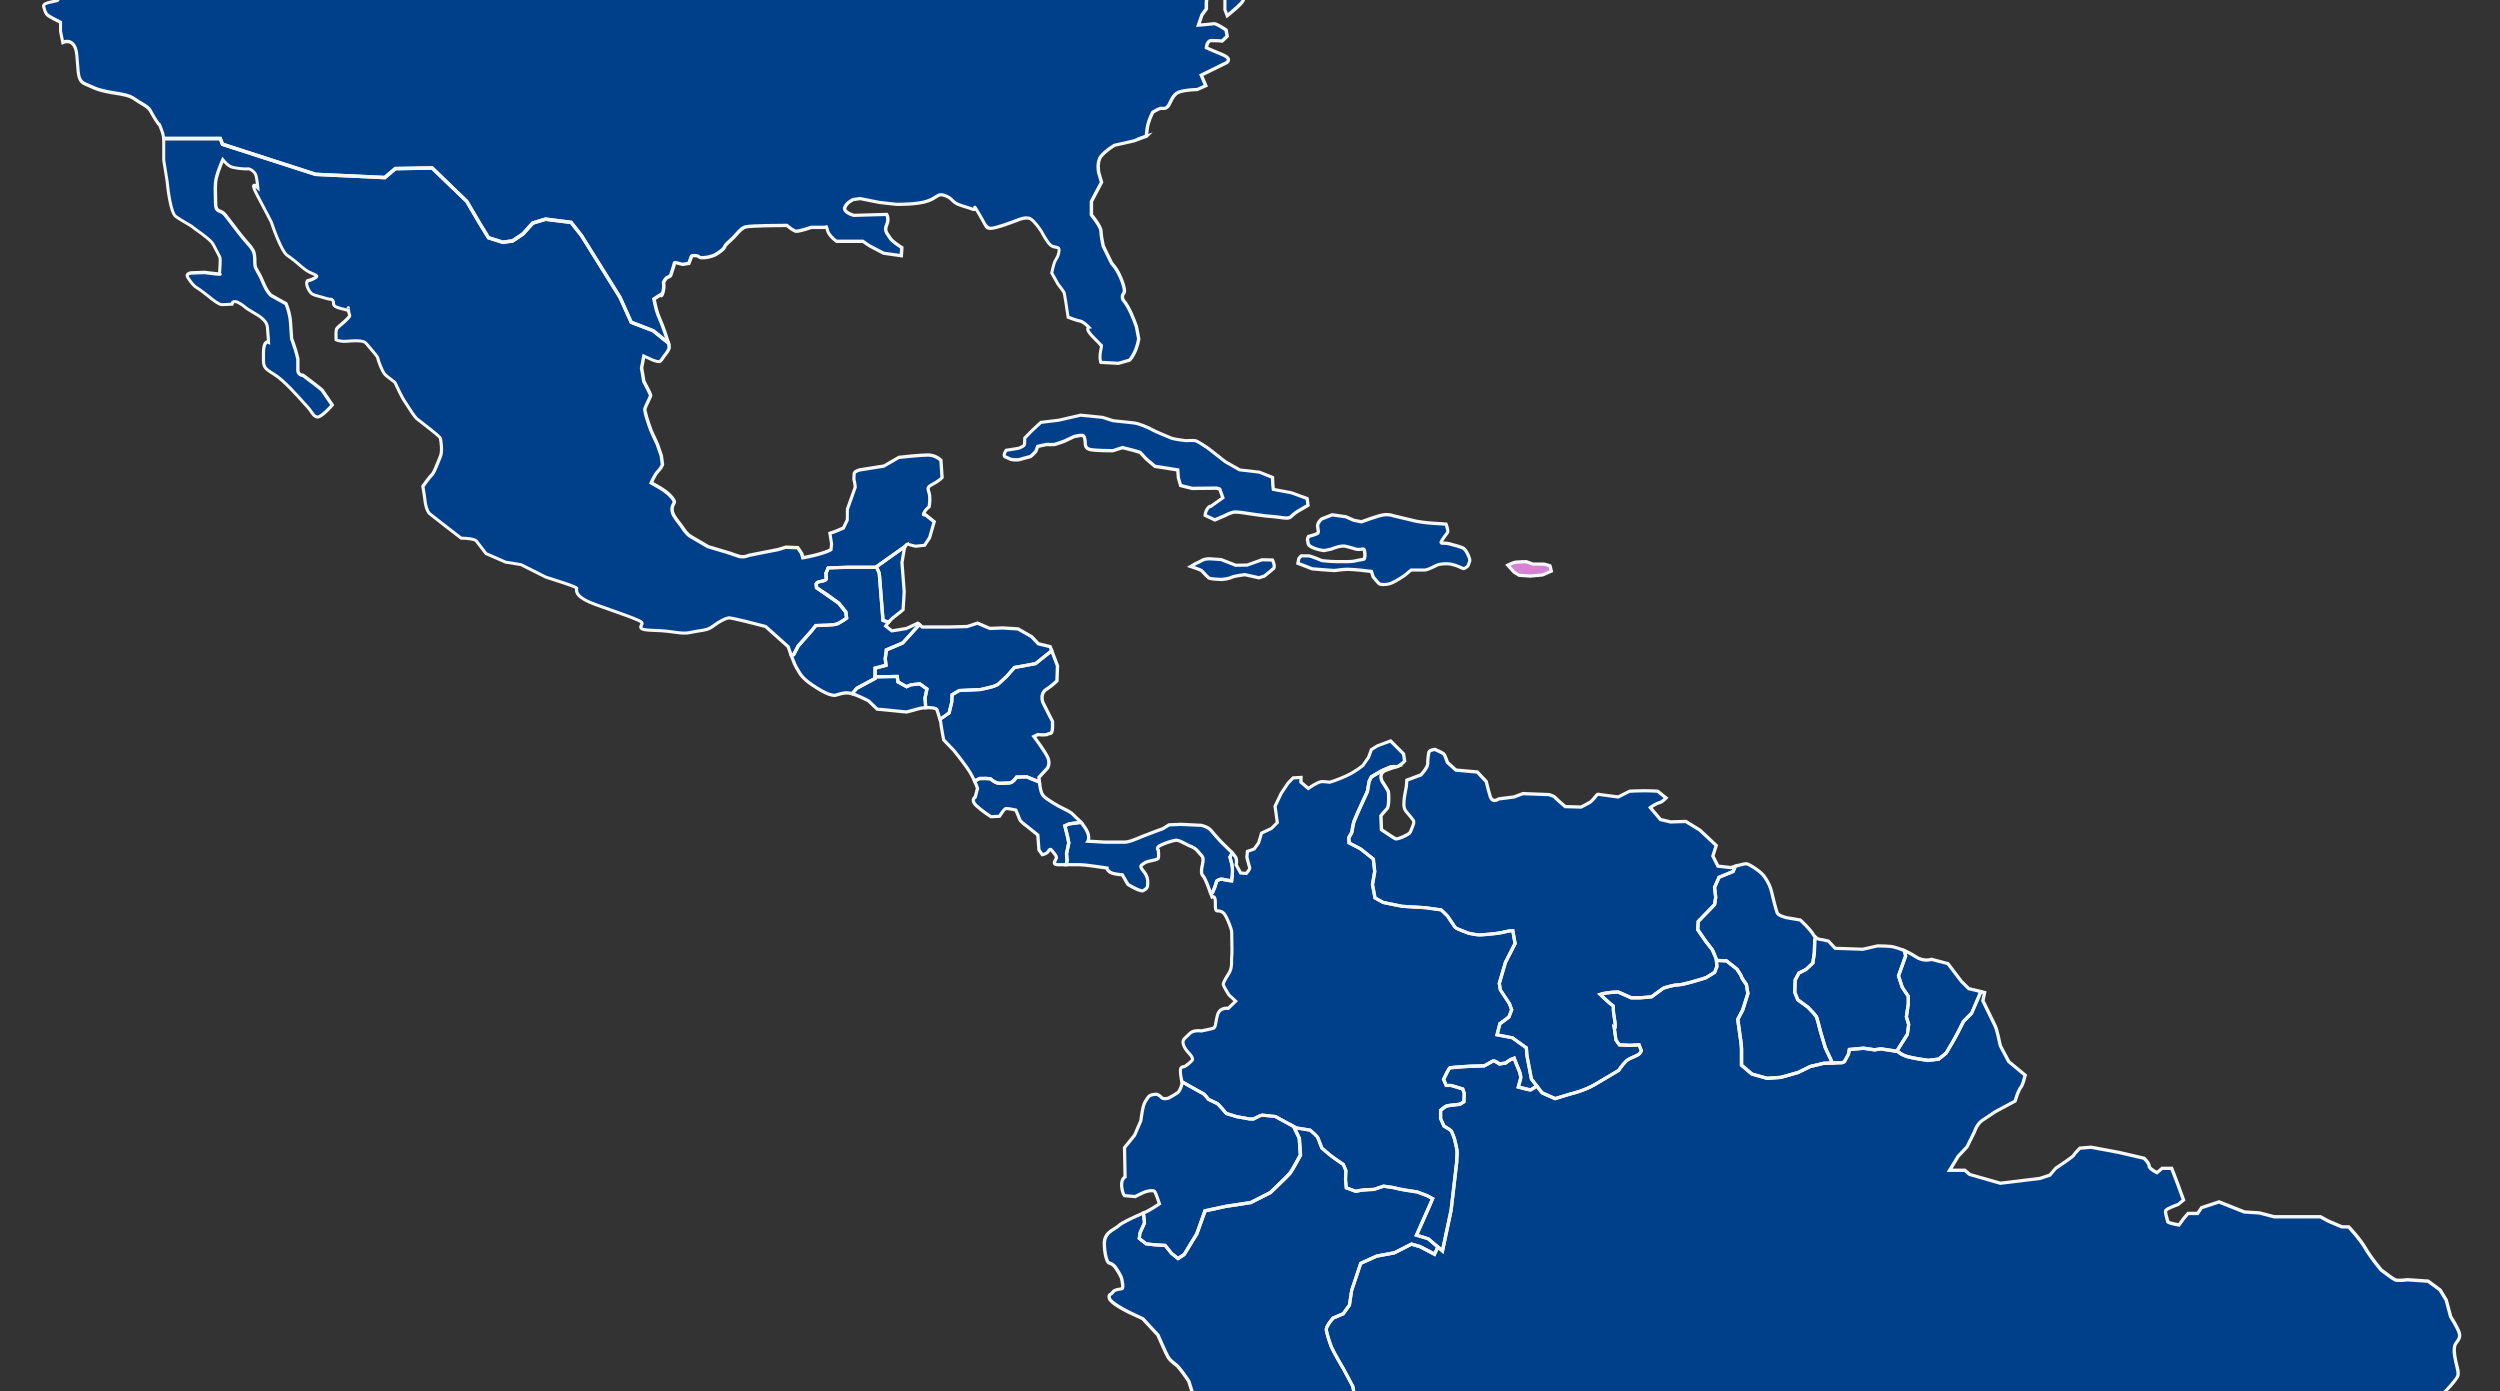 <svg xmlns="http://www.w3.org/2000/svg" xmlns:xlink="http://www.w3.org/1999/xlink" id="Capa_2" data-name="Capa 2" viewBox="0 0 897 499.27"><rect x="0" y="0" width="897" height="499.27" fill="#333333" stroke="none"/><defs><style>      .cls-1 {        fill: none;      }      .cls-2 {        fill: #00408b;      }      .cls-3 {        fill: #2e2b2a;      }      .cls-4 {        fill: #f7f7f7;      }      .cls-5 {        fill: url(#Degradado_sin_nombre_98);      }      .cls-6 {        clip-path: url(#clippath);      }    </style><clipPath id="clippath"><rect class="cls-1" width="897" height="499.27"></rect></clipPath><linearGradient id="Degradado_sin_nombre_98" data-name="Degradado sin nombre 98" x1="134.76" y1="-493.05" x2="839.92" y2="692.89" gradientUnits="userSpaceOnUse"><stop offset="0" stop-color="#5b6df1"></stop><stop offset=".47" stop-color="#d181e7"></stop><stop offset="1" stop-color="#e78694"></stop></linearGradient></defs><g id="OBJECTS"><g class="cls-6"><g><path class="cls-2" d="M360.63,163.88l2.12.95s2.02.43,3.34,0c1.31-.43,2.83-.78,3.44-.95.61-.17,2.12-1.9,2.12-1.9l.71-1.81,3.13-.69s2.22.09,2.83,0c.61-.09,3.64-1.21,3.64-1.21l3.44-1.64s2.53-.6,3.24-.34c.71.26.81,2.93.81,2.93,0,0-.2,1.64,1.72,2.07,1.92.43,8.19.43,8.19.43l3.44-1.12s6.37,1.55,6.47,1.81c.1.26,2.02,2.24,2.02,2.24l3.13,2.67,5.56.86,2.63.43.2,2.84.81,2.76,4.15,1.03,8.9-.09,1.01.34,1.11,3.1-1.11.78-3.23,2.33s-.4-.34-1.21.86c-.81,1.21-.81,2.33-.81,2.33l3.44,1.64,3.64-1.55s2.33-1.29,3.64-1.29,3.64.34,6.27.78c2.63.43,5.66.78,8.09.95,2.43.17,4.65.95,5.66,0,1.01-.95,1.82-1.64,3.24-2.41,1.42-.78,2.93-1.72,2.93-1.72l-.3-2.41-5.66-2.07-6.47-1.21s-.2-1.47-.2-1.98-.1-2.33-.1-2.33l-4.75-1.9-6.98-.78-5.16-2.93-6.17-4.82s-3.74-2.58-4.65-2.76c-.91-.17-3.44,0-3.44,0,0,0-4.35-.52-5.26-.95-.91-.43-5.36-2.15-6.67-2.93-1.31-.78-4.95-2.33-6.77-2.5-1.82-.17-7.38-.78-7.38-.78l-3.74-1.21-7.89-.78-7.89,1.81-6.37.78-3.34,3.1-2.43,2.5s-.1,2.15-.1,2.41-1.42,1.12-2.22,1.29c-.81.17-4.35.69-4.35.69,0,0-1.31,1.81-.4,2.33Z"></path><path class="cls-2" d="M427.25,203.25s3.44,1.12,3.84,1.46c.4.34,2.22,2.5,2.83,2.76.61.26,3.34.43,4.15.43s2.83-.26,3.84-.78c1.01-.52,4.75-.95,4.75-.95l5.06,1.12,1.92-.6s2.63-2.07,3.34-2.76-.4-3.02-.4-3.02l-3.74-.09-5.26,1.9-4.15.09-5.36-2.07-4.04-.26s-1.82,0-2.63.52c-.81.52-2.43,1.21-2.43,1.21l-1.72,1.03Z"></path><path class="cls-2" d="M465.67,202.13l5.16,1.98s6.88.6,7.78.6,2.63-.43,5.06-.43,8.39.78,8.39.78l.61,1.9s1.72,2.15,2.22,2.5c.51.34,2.63.52,4.45-.26,1.82-.78,4.45-2.58,4.45-2.58l2.53-2.07h4.95c1.01,0,4.25-1.72,4.25-1.72,0,0,1.11-.6,3.84-.52,2.73.09,5.36,1.72,5.76,1.72s1.52-.78,1.62-1.03c.1-.26.3-.78.61-1.64.3-.86-1.42-4.31-2.43-4.74-1.01-.43-3.34-1.12-5.16-1.55-1.82-.43-3.34.34-2.43-1.12.91-1.46,1.62-2.24,2.02-2.84.4-.6-.51-3.02-.51-3.02,0,0-2.93-.26-4.95-.34-2.02-.09-5.66-.69-5.66-.69l-8.29-1.98s-1.42-.6-3.44-.34c-2.02.26-7.99,2.5-7.99,2.5l-2.73-.52-2.93-1.29-4.85-.69-3.74,1.47s-1.62,1.29-1.52,2.58c.1,1.29.51,2.15,0,2.58-.51.43-3.24,1.12-3.24,1.12,0,0-.61.86-.3,1.72.3.86-.3,1.21,1.52,2.15,1.82.95,4.35,1.21,4.35,1.21l2.53-.52s3.34-1.46,5.16-1.03c1.82.43.91.17,3.44.95,2.53.78,3.13-1.03,3.44,1.12.3,2.15-.3,2.58-.3,2.58l-2.33.43s-1.42.43-3.24.43h-4.45l-2.02-.09-2.93-.26s-.3-.09-1.92-.78-2.83-.95-2.83-.95h-2.73c-.51.43-.91,1.03-.91,1.03l-.3,1.64Z"></path><path class="cls-5" d="M540.99,202.79s2.02-.98,2.83-1.09c.81-.11,3.84-.17,3.84-.17l2.36.86h3.84c.4,0,2.29.63,2.29.63l.47,1.9-3.1,1.38-4.45.4-4.04-.29-1.75-1.09-2.29-2.53Z"></path><path class="cls-3" d="M125.01,110.93c0-.09-.02-.17-.02-.23,0,.07.01.15.02.23Z"></path><path class="cls-3" d="M124.97,110.53c0-.07,0-.05,0,0h0Z"></path><path class="cls-3" d="M124.99,110.7c0-.06-.01-.12-.01-.15,0,.03,0,.09.01.15Z"></path><path class="cls-3" d="M411.37,48.86s0,0,0,0h0Z"></path><path class="cls-3" d="M125.03,111.12c0-.06-.01-.12-.02-.19,0,.06.01.12.02.19Z"></path><path class="cls-3" d="M125.05,111.38s0-.08-.02-.15c0,.05,0,.1.02.15Z"></path><path class="cls-2" d="M79.83,51.78l33.43,10.8,24.8,1.15,3.77-3.22,13.21-.23,12.4,11.95,4.58,7.81,3.24,5.28,5.12,1.61,3.5-.46,3.77-2.53,3.5-3.91,4.58-1.38,9.17,1.15,3.77,4.82,13.75,22.06,4.04,8.96,7.82,2.99,5.12,4.14.33.12c-.31-1.1-.79-2.47-1.27-3.91-.81-2.41-1.82-4.65-2.43-6.2-.61-1.55-1.42-5.51-1.42-5.51l2.43-1.55s.2,1.21.81-.86c.61-2.07.2-3.45.2-3.45,0,0,.61-1.55,1.42-1.9.81-.34,1.01-.34,1.21-.86.2-.52.61-1.9,1.01-3.1.4-1.21,0-1.55,1.21-1.21,1.21.34,2.02.52,2.02.52l2.22-.34,1.01-2.58s0-.34,1.62-.17c1.62.17.4.86,2.83.69,2.43-.17,4.04-1.03,4.04-1.03,0,0,2.02-1.21,2.83-2.07.81-.86,0-.86,2.43-2.93,2.43-2.07,3.64-4.48,5.66-5,2.02-.52,14.76-.52,14.76-.52,0,0,2.22,1.9,3.24,2.07,1.01.17,5.46-1.38,5.46-1.38h5.46s0-.86.4,1.03c.4,1.9,3.24,3.96,3.24,3.96h9.5l2.22,1.55,5.26,2.76,6.27.86.2-2.93s-3.44-2.07-4.25-3.45c-.81-1.38-2.22-2.41-1.21-4.65s0-3.79,0-3.79l-11.73.34s-4.04-1.03-3.24-2.93c.81-1.9,3.03-2.76,3.03-2.76l2.43-.34,6.88,1.38,6.07.69s7.48.17,11.32-1.21c3.84-1.38,3.44-2.93,6.27-1.9,2.83,1.03,2.22,2.24,5.06,3.27,2.83,1.03,2.43.69,4.65,1.55,2.22.86-.4-2.93,2.43,1.72,2.83,4.65,2.22,5.17,4.25,5.17s9.5-2.93,9.5-2.93c0,0,3.03-1.38,4.65-.52,1.62.86,4.04,4.65,4.04,4.65,0,0,1.82,3.62,3.24,4.82,1.42,1.21,3.24.17,3.03,2.07-.2,1.9-.81,2.41-1.42,3.62-.61,1.21-1.21,4.31-1.21,4.31l2.22,3.96s2.02,2.58,2.22,3.1c.2.52,1.41,8.79,1.41,8.79,0,0,3.03,1.21,4.25,1.38,1.21.17,3.24,2.24,3.24,2.24,0,0-1.01.17,0,1.72,1.01,1.55,3.84,3.96,4.04,4.48.2.52.81-.69.2,2.07-.61,2.76,0,4.31,0,4.31l6.27.34,3.64-1.03s.4.34,1.82-2.24c1.42-2.58,1.82-5.51,1.82-5.51l-.81-4.31s-1.42-4.14-3.03-7.07c-1.62-2.93-2.02-2.24-2.02-3.79s1.62-.52,0-5.17c-1.62-4.65-3.84-6.72-3.84-6.72l-3.03-6.2s-.81-3.62-.81-5.34-3.44-5.86-3.44-5.86v-4.82l3.64-6.89-1.01-3.45s-.81-3.79.81-5.86c1.62-2.07,4.85-3.96,4.85-3.96l6.87-1.55,4.65-1.72s-.17-.06.21-2.76c.4-2.93,2.02-5.86,2.02-5.86,0,0,2.22-1.38,3.03-1.38s1.21.34,2.22-.52c1.01-.86,1.62-4.48,4.25-5.34,2.63-.86,6.47-.86,6.47-.86l3.03-1.38-1.62-3.79,9.1-4.48s2.22-1.38-1.62-2.93c-3.84-1.55-5.66-2.41-5.66-2.41,0,0,.2-2.58,1.82-2.58s3.84.17,3.84.17l1.82-1.72-.4-2.24s-3.44-2.41-4.45-2.24c-1.01.17-5.46.52-5.46.52l1.21-3.62,1.62-2.24V1.12c0-1.72.81-2.76-.4-5.69-1.21-2.93-3.03-6.03-3.03-6.03l1.01-4.82s1.21-3.96,2.02-.86c.81,3.1-.2,1.21.81,4.48,1.01,3.27.81,3.62,1.82,5.34,1.01,1.72,1.01,2.24,2.22,3.45,1.21,1.21,2.22.69,2.22,2.93v3.62l.81,2.07s5.05-3.96,5.66-5.34c.61-1.38,1.21-2.93.81-5-.4-2.07-1.01-3.79-2.43-5.17s-2.63-3.27-2.63-3.27l-2.83-5.17.2-1.55s0-1.03,1.42-.34c1.42.69,1.82.86,2.83,3.27,1.01,2.41,4.04,6.38,4.04,6.38l2.02.52s2.43-1.9,3.24-3.96c.81-2.07,2.22-6.03,2.22-6.03l-1.21-3.27-1.42-2.93-.2-2.07s3.64-3.27,5.06-3.62c1.42-.34,2.22,2.07,2.22,2.07,0,0,1.62-.17,3.24-1.03,1.62-.86,4.25-2.41,4.25-2.41l7.28-1.03h7.08s1.01-1.03,2.02-1.21c1.01-.17-1.42-4.31-1.42-4.31l-3.44-5.51.61-4.82s.2-.86,1.82-1.9c1.62-1.03,2.83-1.38,5.06-3.1,2.22-1.72,5.06-4.65,5.86-5.17.81-.52,7.08.17,9.5-.69,2.43-.86,2.83-1.72,2.83-1.72l2.11-3.34-.7-.97s-2.83-3.96-2.22-5.69c.61-1.72-2.02-2.76-3.03-3.27-1.01-.52-4.85-2.58-4.85-2.58l-1.82-2.58-5.46-9.31-3.03-.17-4.04,2.58-8.69,6.38-4.25,4.31-5.26,5-20.62,3.1-7.89,5.51-4.99,2.78c.73,2.48,1.55,5.37,1.55,5.66,0,.52-1.21.86-1.21.86l-4.45,2.41s-2.63.86-4.45.69c-1.82-.17-8.29,1.03-8.29,1.03l-.61,2.07-12.74,5.86-7.68,2.93s-5.86,2.58-9.3,3.1c-3.44.52-5.05,0-6.67,0s-2.63-.34-4.04-1.21c-1.42-.86-3.84-3.62-3.84-3.62v-4.31l1.62-3.27,2.83-3.79s.61-2.41.81-4.31c.2-1.9-.61-.52-2.02-.52s-4.04.86-6.07-1.21c-2.02-2.07.81-2.41.81-2.41l2.22-4.31.4-4.14s-.81-1.9-2.63-2.93c-1.82-1.03-3.03-2.24-3.03-2.24,0,0-3.03,0-5.26.52-2.22.52-2.83.86-2.83.86l.2.86s0,3.45-1.01,4.48c-1.01,1.03-1.42.52-3.44.86-2.02.34-4.45,1.72-4.45,1.72l.2,4.82,2.02,5.69v8.1s-.4,2.07-1.01,4.82c-.61,2.76-3.84,1.21-3.84,1.21,0,0-6.27,0-7.08-.17-.81-.17-3.44-1.9-4.04-2.76-.61-.86-.2-5.34-.2-5.34l-1.01-8.79,2.02-5.51.4-3.45-.2-2.07-1.01-.34-2.02.34s-1.21-.17-1.62-.86c-.4-.69,0-2.58,0-2.58l2.63-2.41,6.27-3.1,9.5-1.38,4.25-1.55s1.01-2.07,1.21-3.27l-11.12.86-4.65-.69s-2.02-.69-3.64-1.9c-1.62-1.21-1.21-.52-1.21-.52,0,0-4.65-1.03-4.85-1.55-.2-.52.4-1.72.4-1.72l-2.43-2.07-3.24,1.9s-4.65,3.1-5.66,3.96c-1.01.86-4.85,1.9-10.31,1.72,0,0-5.26-1.03-8.09-2.93-2.83-1.9.4-2.07.4-2.07l1.01-1.55,11.12-5.34,7.08-3.45,2.17-3.39-1.36.63-9.71.52-11.73-1.9-6.07-2.07-6.47-.69-5.26-2.07-1.82-2.93-7.89,1.38H50.17c.85,1.86,1.48,3.1,1.48,3.1,0,0-.81,5.86-1.42,6.72-.61.86-1.62,2.24-2.63,2.76-1.01.52-1.82,1.03-1.82,1.03l-1.21-1.21-.81-1.9-.61-1.38-5.46-1.38s-5.26-5.51-6.87-1.55c-1.62,3.96-2.22,3.1-1.42,4.48.81,1.38,1.62,2.07,1.82,3.27.2,1.21.61,5.51.61,5.51l-2.63,3.96-3.64,4.31-1.82,4.14v3.1s.4,2.24,0,4.31c-.4,2.07-.2,3.45-1.62,5.51-1.42,2.07-2.83,5-2.83,5,0,0-5.66,7.06-5.66,10.86s.2,8.79.2,9.65-2.43,5.86-2.43,5.86c0,0-1.62,3.96-1.62,7.06s.2,4.65.4,7.75c.2,3.1-.61,5.69-.4,7.24.2,1.55,1.82,4.48,3.84,4.48s6.47-.86,7.68,0c1.21.86.2,7.07-.81,7.41-1.01.34-5.26.69-4.85,2.07.4,1.38.61,2.41,1.42,3.1.81.69,4.65,2.58,4.65,2.58v3.27l.81,3.96s4.45-2.24,5.06,4.65c.61,6.89.2,9.13,3.24,10.34,3.03,1.21,3.24,1.72,7.28,2.58,4.04.86,7.68.86,10.31,2.76s4.65,2.41,5.66,4.31c1.01,1.9.4.86,2.02,3.45,1.62,2.58.61,0,1.62,2.58.73,1.86.93,2.66.99,3.79h20.31l.81,2.07Z"></path><path class="cls-2" d="M314.52,203.54l.94,2.07,1.35,17,2.03.59c.51-.59,1.17-1.27,1.95-1.86,1.82-1.38,3.23-2.58,3.23-2.58l.4-6.38-.81-10.51.81-4.83s.11-.54.34-1.02l-10.6,7.51h.34Z"></path><path class="cls-2" d="M334.54,173.78c2.63-1.38,3.44-2.41,3.44-2.41l-.4-6.2s-1.82-1.9-4.65-1.9-10.51.86-10.51.86l-5.26,3.1-8.69,1.38s-2.02.52-2.02,1.38-.2,1.9,0,2.41c.2.52.4,2.41.4,2.41l-2.83,7.93v3.79l-1.42,2.93-2.83,1.21-2.02.69.61,3.79-.2,2.07s-1.01.69-4.04,1.55-6.07,1.38-6.07,1.38l-.4-1.55-1.42-2.07-4.25-.17-2.83.86-10.51,2.07s-1.62.86-3.44.34c-1.82-.52-3.03-1.03-3.03-1.03l-1.62-.52-6.47-1.9-6.47-3.79s-1.21-.69-2.63-2.93c-1.42-2.24-3.84-4.31-3.84-6.72s1.82-1.9,0-4.14c-1.82-2.24-4.45-3.62-5.05-3.96-.61-.34-2.43-1.38-2.43-1.38,0,0,1.21-2.93,2.43-4.14,1.21-1.21,1.62-2.41,1.62-2.41l-.4-3.1-1.42-4.14-2.22-4.82s-2.63-6.89-2.22-8.1c.4-1.21,2.02-4.14,2.02-4.65s-2.43-5-2.43-5l-.81-4.83.81-4.31,2.63,1.21s2.63,1.21,3.24.69c.61-.52,1.42-1.9,1.42-1.9,0,0,1.82-2.07,1.82-3.1,0-.42-.13-1.03-.34-1.77l-.33-.12-5.12-4.14-7.82-2.99-4.04-8.96-13.75-22.06-3.77-4.82-9.17-1.15-4.58,1.38-3.5,3.91-3.77,2.53-3.5.46-5.12-1.61-3.24-5.28-4.58-7.81-12.4-11.95-13.21.23-3.77,3.22-24.8-1.15-33.43-10.8-.81-2.07h-20.31c.02.44.02.93.02,1.55v6.2l1.21,7.58s1.01,11.03,3.03,12.58c2.02,1.55,5.86,3.45,6.27,3.96.4.52,6.27,4.14,7.28,6.2,1.01,2.07,2.22,3.96,2.43,4.82.2.86-.2,5.69-.2,5.69,0,0,1.01.17-1.01,0-2.02-.17-4.25-.52-4.25-.52l-4.85.17s-2.22.17-1.21,1.72c1.01,1.55,2.22,3.1,3.24,3.62,1.01.52,4.45,3.27,4.45,3.27,0,0,3.24,2.76,4.45,2.76s3.64-.17,3.64-.17c0,0,.2-1.72,2.43-.52,2.22,1.21,1.82,1.38,3.44,2.41,1.62,1.03,3.64,2.07,4.45,2.76.81.69,2.22,1.72,2.43,3.62.2,1.9.4,5.34.4,5.34,0,0-1.82-.86-1.82,3.96s-.4,5,3.84,7.58c4.25,2.58,10.92,10.68,12.13,11.89,1.21,1.21,2.22,4.14,4.04,3.27,1.82-.86,4.65-4.14,4.65-4.14,0,0-3.24-4.82-3.64-5.34-.4-.52-6.88-5.34-6.88-5.34,0,0-1.82,0-1.82-1.9v-3.96s-.4-1.72-.81-3.1c-.4-1.38-1.42-4.14-1.42-4.14,0,0-.2-2.41-.4-5.86-.2-3.45-1.62-6.72-1.62-6.72l-5.26-2.93s-1.42-.86-3.03-4.83c-1.62-3.96-2.63-4.48-2.83-6.03-.2-1.55.2-3.79-.81-5.51-1.01-1.72-1.42-1.72-4.04-5-2.63-3.27-4.04-5.34-5.86-7.58-1.82-2.24-3.44-.34-3.44-4.65s-.2-3.96,0-6.89c.2-2.93,2.63-8.27,2.63-8.27,0,0,1.62,2.07,3.03,2.58,1.42.52,5.26.86,5.86.69.61-.17,2.63.86,3.03,2.58.4,1.72.61,4.14.61,4.14,0,0-3.24-2.93-.2,2.76,3.03,5.69,5.06,9.65,5.06,9.65,0,0,3.44,10.34,5.66,11.89,2.22,1.55,2.83,2.07,5.86,4.65,3.03,2.58,6.47,2.24,3.84,3.62-2.63,1.38-2.22.34-2.63,1.38-.4,1.03,1.01,3.79,2.02,4.31,1.01.52,2.83.86,5.05,1.55,2.22.69,1.42-.17,2.22.69.81.86-.81,1.9,2.43,2.76l3.24.86c.2,2.07,1.01,1.38-.2,2.76-1.21,1.38-3.64,3.1-4.04,3.79-.4.69-.2,3.96-.2,3.96,0,0,1.42.69,3.64.52,2.22-.17,6.07-.52,7.08.69,1.01,1.21,4.25,4.82,4.25,5.34s1.42,4.48,2.43,5.69c1.01,1.21,3.64,2.76,3.84,3.27.2.52,2.43,5.17,3.03,6.03.61.86,3.64,5.86,4.65,6.72,1.01.86,8.29,6.2,8.49,7.06.2.86.81,4.65,0,6.55-.81,1.9-2.22,5.86-3.03,6.55-.81.69-3.24,4.14-3.24,4.14,0,0,.81,5,.81,5.51s.61,3.45,1.62,4.31c1.01.86,11.32,8.79,11.32,8.79,0,0,4.65,0,5.46,1.03.81,1.03,3.44,4.48,3.44,4.48l7.08,3.1,5.46.86,8.9,4.48s11.12,3.45,11.12,3.96-1.42,2.93,6.67,5.86c8.09,2.93,15.57,5.34,16.58,6.38,1.01,1.03-3.24,2.76,4.45,2.93,7.68.17,9.5,1.55,13.35.69,3.84-.86,5.66-.52,7.89-2.24,2.22-1.72,4.45-2.76,5.46-2.93,1.01-.17,13.35,3.1,13.35,3.1l8.09,7.24s.46,1.38,1.06,2.99l.9-.12,1.62-3.1,4.58-5.17,1.75-2.18s6.07-.12,7.28-.46c1.21-.34,3.77-2.18,3.77-2.18l-.27-2.18-2.56-3.22-4.18-2.99-1.21-.8-2.56-1.72-.13-1.38s.13-.69,1.75-.92c1.62-.23,1.89-.8,1.89-.8l-.13-2.07.81-1.95,7.01-.23h10.04l10.6-7.51c.23-.46.58-.87,1.07-.7,1.01.34,2.63.69,2.63.69l3.24-.34,1.82-2.76,1.62-5.69-3.24-2.58s-1.01.52-.4-.69c.61-1.21,1.82-2.07,1.82-2.07,0,0,.4-1.72.2-3.96-.2-2.24-1.62-2.76,1.01-4.14Z"></path><path class="cls-2" d="M313.98,243.4v-3.68l3.91-1.03-.27-2.41.4-3.1,5.93-2.53,5.92-6.56-.59-.5-4.04,1.9-5.26.86-2.22-1.72s.4-.62,1.08-1.42l-2.03-.59-1.35-17-.94-2.07h-10.38l-7.01.23-.81,1.95.13,2.07s-.27.57-1.89.8c-1.62.23-1.75.92-1.75.92l.13,1.38,2.56,1.72,1.21.8,4.18,2.99,2.56,3.22.27,2.18s-2.56,1.84-3.77,2.18c-1.21.34-7.28.46-7.28.46l-1.75,2.18-4.58,5.17-1.62,3.1-.9.12c.65,1.76,1.45,3.78,1.98,4.59,1.01,1.55,1.42,3.27,5.46,6.03,4.04,2.76,7.08,4.14,8.49,3.79,1.42-.34,3.23-1.21,5.46-.69.16.04.34.09.52.14l1.63-1.92,6.61-3.56Z"></path><path class="cls-2" d="M332.59,247.19l-2.56-1.84-3.23.34-1.48.69-3.1-1.72-.27-1.95-7.95.14v.55l-6.61,3.56-1.63,1.92c2.3.69,5.95,2.61,5.95,2.61l3.03,2.93,10.51,1.03s1.82-.52,4.45-1.21c.77-.2,1.63-.31,2.47-.36l-.24-3.49.67-3.22Z"></path><path class="cls-2" d="M340.54,255.81l.94-3.79.13-2.76,2.56-1.49,7.55-.34s2.02-.46,3.51-.8c1.48-.34,2.83-1.03,2.83-1.03l3.1-2.87,2.83-3.22,7.55-1.38,5.81-4.65-.55-1.44-4.25-1.03-2.43-2.58-4.85-2.76-5.46-.35-4.65.17-4.45-1.9-3.64,1.21-6.47.17h-9.71l-1.03-.87-5.92,6.56-5.93,2.53-.4,3.1.27,2.41-3.91,1.03v3.13l7.95-.14.27,1.95,3.1,1.72,1.48-.69,3.23-.34,2.56,1.84-.67,3.22.24,3.49c2-.1,3.86.21,4,.7.13.44.68,2.02,1.05,3.28l.64-.12,2.7-1.95Z"></path><path class="cls-2" d="M355.47,279.5c.2.26,1.92,1.64,3.34,1.55,1.42-.09,3.24,0,4.04-.34s1.92-1.9,1.92-1.9l3.54-.09,4.6,1.85c-.11-.96-.15-1.68-.15-1.68l3.03-3.27s1.21-1.72,0-4.14c-1.21-2.41-4.85-7.24-4.85-7.24l1.42-.69s2.83.34,3.64-.17c.81-.52,1.01.17,1.42-.86.4-1.03.2-3.79.2-3.79l-1.62-3.1-1.82-3.62s-1.21-3.1,1.21-4.65c2.43-1.55,3.84-3.1,3.84-3.1l.2-5.34-2.08-5.45-5.81,4.65-7.55,1.38-2.83,3.22-3.1,2.87s-1.35.69-2.83,1.03c-1.48.34-3.51.8-3.51.8l-7.55.34-2.56,1.49-.13,2.76-.94,3.79-2.7,1.95-.64.12c.21.7.37,1.3.37,1.55,0,.69,1.01,6.03,1.01,6.03l3.64,3.79s2.43,2.93,4.85,6.38c1.13,1.6,1.99,3.27,2.59,4.6l1.76-.9s3.84-.09,4.04.17Z"></path><path class="cls-2" d="M382.67,306.3l.81-3.88-.51-2.5-.91-3.62,1.52-.69,4.27-.57c-1.05-1.17-1.95-1.79-2.76-2.71-1.21-1.38-4.45-2.41-7.08-4.14-2.63-1.72-3.84-2.24-4.45-4.14-.32-1.01-.53-2.4-.65-3.49l-4.6-1.85-3.54.09s-1.11,1.55-1.92,1.9-2.63.26-4.04.34c-1.42.09-3.13-1.29-3.34-1.55-.2-.26-4.04-.17-4.04-.17l-1.76.9c.7,1.54,1.05,2.63,1.05,2.63l-.81,3.1s-1.82,1.03.4,3.1c2.22,2.07,5.26,3.96,5.26,3.96l3.03-.17s1.62-2.58,2.22-2.76c.61-.17,3.64.52,3.64.52,0,0,1.21,2.76,1.42,3.45.2.69,2.83,2.58,2.83,2.58l3.64,2.93.4,5.34,1.21,1.72s1.62-.34,2.02-1.03c.4-.69.81-1.21,1.21-.69.4.52,1.62,1.72,1.82,2.58.2.86-2.22,2.76.81,2.76h2.66l.37-1.46-.2-2.5Z"></path><path class="cls-2" d="M435.85,318.36l.71-2.24s1.01-.95,2.33-.6c1.31.34,3.03.52,3.03.52,0,0,.1-.86.2-1.72.1-.86.1-1.64.1-2.24s-.2-1.9-.2-1.9l-.71-2.67.84-1.48c-.77-.83-1.78-1.8-2.87-2.83-1.82-1.72-3.84-4.14-4.85-5.34-1.01-1.21-3.44-1.72-3.44-1.72l-7.28-.34-4.25.17-2.22,1.38s-3.44,1.21-6.87,2.58c-3.44,1.38-5.26,2.24-6.87,2.24h-6.87l-6.27-.34s1.01-1.55-.81-4.48c-.61-.98-1.17-1.7-1.69-2.29l-4.27.57-1.52.69.91,3.62.51,2.5-.81,3.88.2,2.5-.37,1.46h5.02c2.02,0,9.71,1.21,9.71,1.21,0,0,0,.86,1.21,1.55,1.21.69,4.25.86,4.25.86l2.02,3.45s4.45,2.76,5.46,2.24c1.01-.52,1.62-1.03,1.62-2.07s.2-2.07-.61-3.62c-.81-1.55-2.63-2.76-1.42-3.62,1.21-.86,1.42-1.03,3.03-1.38,1.62-.34,2.63-.52,2.83-1.03.2-.52,0-2.76,0-2.76,0,0-1.01-.86.61-1.72,1.62-.86,4.45-1.72,5.66-1.9s4.04,1.72,5.05,2.07c1.01.34,2.22,1.03,2.83,1.9.61.86,1.62,1.55,1.82,2.41.2.86-.2,2.58-.2,2.58,0,0-.81,2.93.2,3.79.71.61,2.02,4.11,2.74,6.13l.7-.1.81-1.9Z"></path><path class="cls-2" d="M498.63,275.28l-2.93,1.29-3.64,2.15-.81,1.64-.61,3.62-2.93,6.38s-1.42,3.19-1.82,4.22c-.4,1.03-.71,3.45-.81,3.88-.1.43-1.11,2.07-1.11,2.07l.1,1.9,4.15,2.15,4.55,3.62.51,4.48-.81,4.65.91,4.82,2.93,1.64s6.57,1.38,6.88,1.38,8.49.52,8.49.52l5.46.78s2.33,2.15,2.43,2.41c.1.26,2.22,3.27,2.53,3.79.3.52,4.85,2.15,4.85,2.15,0,0,2.73.6,3.94.6s6.88-.52,8.09-.86c1.21-.34,3.44-.69,3.44-.69h.4l.81,4.65-3.44,6.72-2.22,7.58.4,2.41,3.23,4.82.81,2.24-1.01,2.58-3.24,2.41-1.01,3.96,3.64.69,1.82.34,5.06,3.62.2,2.76,1.62,8.44,3.84,5,4.65,2.07,5.66-1.72s4.65-1.03,8.49-3.27c3.84-2.24,8.7-5.17,8.7-5.17,0,0,2.02-3.27,3.84-4.14,1.82-.86,2.43-1.03,3.24-1.55.81-.52,1.01-1.38,1.01-1.38l-.81-2.07-3.24.17-3.84-.17-1.21-1.72-.61-4.31s.81.69,0-3.79c-.81-4.48.2-3.79-.81-4.48-1.01-.69-4.25-3.79-4.25-3.79,2.63-.86,6.47-.86,6.47-.86l4.65,2.07h3.24l4.04-.34,4.25-3.1s3.44-1.21,5.46-1.21,9.91-2.58,9.91-2.58l3.03-1.9.81-2.07-.2-2.76-1.42-3.27-2.43-3.1-2.83-4.14.2-2.93,5.86-6.03.4-2.58-.4-3.62,1.62-3.62,5.06-2.07.76-1.87c-.89.27-1.57.5-1.57.5l-4.65-.52-1.82-3.62,1.21-3.79-5.86-5.51-5.06-3.1-5.46.17-3.64-.86-3.64-4.31s.4-.34,1.62-1.03c1.21-.69,1.82-.69,2.43-1.03.61-.34,1.62-1.38,1.62-1.38l-3.03-2.41s-2.63-.17-4.65-.17-5.46.17-5.46.17l-4.04,2.07-6.67-.86s-.61-.34-1.01.17c-.4.52-1.62,2.07-2.43,2.58-.81.52-3.24,1.72-3.24,1.72l-5.66-.17s-3.24-2.76-3.64-3.27c-.4-.52-2.22-1.03-2.22-1.03l-9.3-.34-3.24,1.21-5.46.69s-2.22,1.72-3.03-.86c-.81-2.58-1.42-5.34-1.42-5.34l-3.23-3.45-7.68-.69-3.03-2.76s-.81-2.41-1.21-2.93c-.4-.52-3.24-1.72-3.24-1.72,0,0-2.02.17-2.22,1.03-.2.86-.4,2.76-.4,4.14s-2.43,3.96-2.43,3.96l-5.06,1.89-.2,2.41s-.81,3.96-.81,5-.4,2.58,1.01,4.14c1.42,1.55,2.22,2.76,2.22,2.76,0,0,.61.34,0,1.9-.61,1.55-.81,2.24-1.21,2.76-.4.52-4.25,2.41-5.05,2.07-.81-.34-5.06-3.27-5.06-3.27l-.2-5s1.42-1.72,2.22-2.58c.81-.86.61-5.69.4-6.2-.2-.52-2.22-3.62-2.22-3.62,0,0-1.42-2.76,1.21-3.79,1.69-.66,2.95-1.04,3.86-1.37l-.93-.1-1.42.26Z"></path><path class="cls-2" d="M433.42,394.24c.13.34,2.83,1.38,3.37,1.72.54.34,3.24,3.56,3.24,3.56l3.77,1.15,4.58.8h1.35l2.29-1.15.94-.23,4.58.46,7.55,4.14,4.99.8s2.43,2.07,2.7,2.64c.27.57,1.48,3.79,1.48,3.79,0,0,1.62,1.38,2.7,2.3,1.08.92,4.99,3.56,4.99,3.56l.94,2.18-.13,3.22.27,2.99,3.37,1.26s.4-.11,1.75-.34c1.35-.23,4.85-.34,4.85-.34l3.37-1.15s3.91.46,4.85.8c.94.34,7.28,1.26,7.28,1.26l3.64,1.38,1.89,1.03-1.48,3.45-4.31,9.65,4.18,1.26,5.12,4.37,3.1-14.59,2.02-17.35s0-1.95.14-3.1c.13-1.15-.94-5.17-.94-5.17,0,0-.81-2.3-1.08-2.76s-2.7-1.84-2.7-1.84l-1.21-2.64v-2.99s1.48-1.38,2.29-1.61c.81-.23,4.58-.57,4.58-.57l1.48-.92.13-2.99-.54-1.61-4.18-1.26h-1.75l-.94-2.18s1.89-4.02,2.29-4.14c.4-.11,6.87-.57,7.41-.57s4.85-.12,4.85-.12c0,0,2.56-1.38,3.1-1.72.54-.34,2.43,1.03,2.43,1.03l2.16-.34,1.62-1.15,1.48-.57s.94,2.64,1.35,3.45c.4.8,1.21,2.99.94,3.91-.27.92-.81,2.99-.81,2.99,0,0,3.91,1.03,4.31,1.03.19,0,1.26-.69,2.32-1.41l-1.92-2.49-1.62-8.44-.2-2.76-5.06-3.62-1.82-.34-3.64-.69,1.01-3.96,3.24-2.41,1.01-2.58-.81-2.24-3.23-4.82-.4-2.41,2.22-7.58,3.44-6.72-.81-4.65h-.4s-2.22.34-3.44.69c-1.21.34-6.88.86-8.09.86s-3.94-.6-3.94-.6c0,0-4.55-1.64-4.85-2.15-.3-.52-2.43-3.53-2.53-3.79-.1-.26-2.43-2.41-2.43-2.41l-5.46-.78s-8.19-.52-8.49-.52-6.88-1.38-6.88-1.38l-2.93-1.64-.91-4.82.81-4.65-.51-4.48-4.55-3.62-4.15-2.15-.1-1.9s1.01-1.64,1.11-2.07c.1-.43.4-2.84.81-3.88.4-1.03,1.82-4.22,1.82-4.22l2.93-6.38.61-3.62.81-1.64,3.64-2.15,2.93-1.29,1.42-.26.93.1c.51-.18.91-.34,1.19-.53.81-.52,1.82-1.55,1.82-1.55l-.4-2.58-4.65-4.65-4.65,1.72-2.22,1.38-1.01,2.76-2.02,2.93s-2.63,2.24-6.07,3.79c-3.44,1.55-5.86,2.24-5.86,2.24,0,0-2.43-.34-3.24-.17-.81.17-2.63,1.21-2.63,1.21l-1.82,1.21-2.63-2.24v-1.72l-2.83.17-1.82,1.9-2.43,3.62-2.22,4.65.81,5.86-2.02,2.07-3.64,1.72-1.01,3.45-1.62,2.24-2.43.86-.2,2.07s.81,3.27,1.01,3.79c.2.52-1.21,2.07-1.21,2.07l-2.02-.17-1.62-2.93s.4-1.72-.2-2.76c-.24-.42-.66-.92-1.18-1.48l-.84,1.48.71,2.67s.2,1.29.2,1.9,0,1.38-.1,2.24c-.1.86-.2,1.72-.2,1.72,0,0-1.72-.17-3.03-.52-1.31-.34-2.33.6-2.33.6l-.71,2.24-.81,1.9-.7.1c.3.85.5,1.45.5,1.45,0,0,1.21-.69,1.21,1.72s0,3.27.81,3.27,1.82.17,2.63,1.38c.81,1.21,2.43,5.17,2.43,6.2s.2,7.93,0,8.96c-.2,1.03.4,3.62-1.01,5.86-1.42,2.24-2.02,3.45-2.02,3.96s2.02,3.79,2.02,3.79l2.43,2.24-2.63,2.58s-3.03-.52-3.84,2.24c-.81,2.76-.61,4.48-1.42,4.82-.81.34-4.45,1.03-4.45,1.03,0,0-2.83-.52-4.25,1.03-1.42,1.55-2.63,1.9-2.22,3.62.4,1.72,2.02,3.27,2.02,3.27,0,0,1.82,1.89,1.21,2.58-.61.69-1.62,1.55-2.43,2.07-.81.52-1.82,0-1.82,1.72s.4,3.1.61,3.96l7.82,4.37s1.35,1.38,1.48,1.72Z"></path><path class="cls-2" d="M410.64,438.81l-1.62,3.56-.27,1.95,2.43,1.95,2.97.34,3.91.23,2.29,2.87,2.29,1.84,2.29-1.49,4.45-7.35,2.97-8.27,7.41-1.61,9.03-1.38,7.01-3.56s6.34-6.09,7.01-6.89c.67-.8,3.77-6.55,3.77-6.55l-.4-6.09-2.02-4.19-6.61-3.62-4.58-.46-.94.23-2.29,1.15h-1.35l-4.58-.8-3.77-1.15s-2.7-3.22-3.24-3.56c-.54-.34-3.24-1.38-3.37-1.72-.13-.34-1.48-1.72-1.48-1.72l-7.82-4.37c.2.86-.81,3.27-1.42,3.79-.61.52-3.44,2.07-3.44,2.07,0,0-1.82.52-2.43-.17-.61-.69-1.62-1.21-1.62-1.21,0,0-2.43-.17-3.24,1.03-.81,1.21-1.42,1.9-1.82,3.62-.4,1.72-.81,4.83-.81,4.83l-2.22,5.17-3.64,4.48.2,10.51s-1.42.69-1.21,3.27c.2,2.58,1.01,3.45,1.01,3.45l3.84.34s2.63-1.38,3.64-1.72c1.01-.34,3.03-.69,3.44,0,.4.69,1.62,4.31,1.62,4.31,0,0-3.44,2.41-5.66,3.27-.07.03-.16.06-.24.09l.24.77.27,2.76Z"></path><path class="cls-2" d="M512.28,596.31l1.62-2.76.81-4.65,2.43-4.31,7.08-3.45,2.22-2.24-3.44-6.2-3.64-4.31-.2-4.14,3.03-3.79,2.22-5.17-.2-5.34-1.01-5.86,3.03-5.34,1.82-4.14-4.65-7.93-2.22-3.62-3.44-2.93-5.66-2.07s-.81-.69-.81-1.9.2-4.14.2-4.14c0,0,.61-3.45.4-4.31-.2-.86-2.43-1.9-2.43-1.9,0,0-4.85-.17-5.86.86-1.01,1.03-3.03,3.45-3.03,3.45,0,0-1.21,1.38-2.02.34-.81-1.03-4.04-4.14-4.04-4.14l-3.44-3.45-4.65-.86-.4-1.21-.61-3.45-3.24-6.03s-3.84-6.55-4.45-8.1c-.61-1.55-1.62-4.65-1.82-6.03-.2-1.38,2.43-4.31,2.43-4.31l3.64-1.55,2.22-3.1.81-5.34,3.24-9.65,5.66-2.58,6.47-1.21,6.07-3.1,3.03.86,5.26,2.76,1.17-2.62-3.47-2.95-4.18-1.26,4.31-9.65,1.48-3.45-1.89-1.03-3.64-1.38s-6.34-.92-7.28-1.26c-.94-.34-4.85-.8-4.85-.8l-3.37,1.15s-3.51.11-4.85.34c-1.35.23-1.75.34-1.75.34l-3.37-1.26-.27-2.99.13-3.22-.94-2.18s-3.91-2.64-4.99-3.56c-1.08-.92-2.7-2.3-2.7-2.3,0,0-1.21-3.22-1.48-3.79-.27-.57-2.7-2.64-2.7-2.64l-4.99-.8-.94-.51,2.02,4.19.4,6.09s-3.1,5.74-3.77,6.55c-.67.8-7.01,6.89-7.01,6.89l-7.01,3.56-9.03,1.38-7.41,1.61-2.97,8.27-4.45,7.35-2.29,1.49-2.29-1.84-2.29-2.87-3.91-.23-2.97-.34-2.43-1.95.27-1.95,1.62-3.56-.27-2.76-.24-.77c-2.36.94-7.69,3.39-8.86,4.56-1.21,1.21-5.06,2.24-5.06,6.2s1.01,6.89,1.62,7.06c.61.17,1.62.52,2.43,1.72.81,1.21,2.02,3.1,2.22,4.14.2,1.03.61,3.27,0,3.45-.61.17-2.63.17-3.24,1.21-.61,1.03-1.62.52-1.21,2.24.4,1.72,7.08,5,7.08,5l4.85,2.24,5.46,5.86s2.83,6.55,3.64,7.93c.81,1.38,2.43,2.41,3.24,3.1.81.69,4.04,5.17,4.25,5.69.2.52,6.67,21.37,6.67,21.37,0,0,.81,6.72,1.42,7.24.61.52,3.44,3.96,3.84,4.48s2.22,4.31,2.22,5.17-1.01,3.1.2,3.79c1.21.69,6.07,5.34,6.07,5.34,0,0,2.63,4.31,2.22,5.34-.4,1.03-.81,1.9-1.62,2.24-.81.34-1.82,3.27-1.82,3.27,0,0,2.83,3.79,3.03,4.31.2.52,9.71,10.34,9.71,10.34l9.1,5.86,11.73,4.31,10.31,8.27,6.67,7.41,7.89,6.38s-.02.37-.04.96l3.07-.96,5.05-4.48Z"></path><path class="cls-2" d="M653.28,370.46s-1.21-4.82-1.48-5.51c-.27-.69-3.1-3.56-3.1-3.56l-3.64-2.64-1.08-2.64.13-4.48,1.35-2.53,2.56-1.26,2.43-2.3.54-3.68.13-4.25.26-1.37c-.28-.25-.56-.57-.8-.98-1.21-2.07-4.65-5.17-4.65-5.17l-5.06-.86s-2.83-.69-3.24-1.72c-.4-1.03-1.62-5.69-2.02-7.58-.4-1.9-1.42-3.79-2.63-5.51-1.21-1.72-5.26-4.31-6.27-4.48-.63-.11-2.64.45-4.09.88l-.76,1.87-5.06,2.07-1.62,3.62.4,3.62-.4,2.58-5.86,6.03-.2,2.93,2.83,4.14,2.43,3.1,1.42,3.27.04.54,3.6.15,3.77,2.99s1.62,2.41,1.62,2.76,1.75,2.76,1.75,2.76l.54,3.22-1.89,5.97-1.75,3.33.81,5.86s.54,3.22.54,4.71v5.86l3.77,3.22,5.39,1.49,4.99-.34,6.07-1.72,4.45-2.18,4.85-1.15,3.11-.11-2.57-5.52-1.62-5.4Z"></path><path class="cls-2" d="M684.83,367.58l-.81-2.76.67-4.59v-2.76l-2.16-3.22-1.35-4.14,1.35-3.68,1.21-3.45-.42-1.91c-1.7-.73-3.21-1.17-4.03-1.37-1.42-.34-5.66-.34-5.66-.34l-5.26,1.21-9.91-.34-2.43-2.58-2.22-.52s-1.3.11-2.44-.91l-.26,1.37-.13,4.25-.54,3.68-2.43,2.3-2.56,1.26-1.35,2.53-.13,4.48,1.08,2.64,3.64,2.64s2.83,2.87,3.1,3.56c.27.69,1.48,5.51,1.48,5.51l1.62,5.4,2.57,5.52,3.63-.12.67-.34,1.48-2.76.27-1.61,5.12-.46,3.91.57,2.29-.34,5.7.86,3.87-6.15.4-3.45Z"></path><path class="cls-2" d="M706.4,354.72l-2.63-2.58-4.85-6.38-5.86-1.55s-2.83,1.03-5.86-1.03c-1.28-.87-2.62-1.55-3.86-2.08l.42,1.91-1.21,3.45-1.35,3.68,1.35,4.14,2.16,3.22v2.76l-.67,4.59.81,2.76-.4,3.45-3.87,6.15.37.06s1.08,1.15,3.37,1.84c2.29.69,7.55,1.38,7.55,1.38l3.77-.46,2.7-2.18s1.21-2.18,2.29-3.91c1.08-1.72,3.91-7.47,3.91-7.47l2.97-2.99,3.27-7.67-4.35-1.06Z"></path><path class="cls-2" d="M881.1,482.06c.81-1.21,1.82-2.07,1.21-3.96-.61-1.9-3.03-5.69-3.03-5.69l-1.62-6.03-2.22-3.62-4.25-3.1-7.48-.52s-3.44.52-4.45,0c-1.01-.52-4.85-3.45-4.85-3.45,0,0-3.44-3.96-5.66-7.75-2.22-3.79-6.07-7.75-6.07-7.75h-2.43l-4.85-2.07-2.83-1.55h-16.58l-5.26-1.38-5.46-.34-9.1-3.62-6.27,2.07-1.42,2.07h-3.44l-1.62,1.9-1.62,2.24s-4.04-.69-4.04-1.21-1.21-3.45-.61-4.14c.61-.69,4.45-2.07,4.45-2.07l1.82-1.55s-1.01-2.76-1.62-4.48c-.61-1.72-2.63-6.89-2.63-6.89h-3.44l-1.82,1.55s-2.83-1.38-2.83-2.41-1.82-2.76-1.82-2.76l-8.9-2.07-10.11-1.9-4.04.34s-2.02,2.07-2.22,2.58-6.47,4.65-6.47,4.65l-2.02,2.41-3.64,1.21-14.15,1.72-10.92-3.1-1.82-1.55h-5.46l3.03-5,3.24-3.45,2.63-5.34s.81-2.76,2.83-4.14c2.02-1.38,4.65-3.1,4.65-3.1l7.08-3.79s0,.17.4-1.21c.4-1.38,1.21-3.27,1.82-3.96.61-.69,1.42-4.14,1.42-4.14l-5.86-4.82-3.03-5.69s-1.21-5.86-1.82-7.07c-.61-1.21-4.45-9.13-4.45-9.13l.61-2.93-1.31-.32-3.27,7.67-2.97,2.99s-2.83,5.74-3.91,7.47c-1.08,1.72-2.29,3.91-2.29,3.91l-2.7,2.18-3.77.46s-5.26-.69-7.55-1.38c-2.29-.69-3.37-1.84-3.37-1.84l-6.07-.92-2.29.34-3.91-.57-5.12.46-.27,1.61-1.48,2.76-.67.34-6.74.23-4.85,1.15-4.45,2.18-6.07,1.72-4.99.34-5.39-1.49-3.77-3.22v-5.86c0-1.49-.54-4.71-.54-4.71l-.81-5.86,1.75-3.33,1.89-5.97-.54-3.22s-1.75-2.41-1.75-2.76-1.62-2.76-1.62-2.76l-3.77-2.99-3.6-.15.16,2.22-.81,2.07-3.03,1.9s-7.89,2.58-9.91,2.58-5.46,1.21-5.46,1.21l-4.25,3.1-4.04.34h-3.24l-4.65-2.07s-3.84,0-6.47.86c0,0,3.24,3.1,4.25,3.79,1.01.69,0,0,.81,4.48.81,4.48,0,3.79,0,3.79l.61,4.31,1.21,1.72,3.84.17,3.24-.17.81,2.07s-.2.86-1.01,1.38c-.81.52-1.42.69-3.24,1.55-1.82.86-3.84,4.14-3.84,4.14,0,0-4.85,2.93-8.7,5.17-3.84,2.24-8.49,3.27-8.49,3.27l-5.66,1.72-4.65-2.07-1.92-2.5c-1.06.72-2.13,1.41-2.32,1.41-.4,0-4.31-1.03-4.31-1.03,0,0,.54-2.07.81-2.99.27-.92-.54-3.1-.94-3.91-.4-.8-1.35-3.45-1.35-3.45l-1.48.57-1.62,1.15-2.16.34s-1.89-1.38-2.43-1.03c-.54.34-3.1,1.72-3.1,1.72,0,0-4.31.12-4.85.12s-7.01.46-7.41.57c-.4.12-2.29,4.14-2.29,4.14l.94,2.18h1.75l4.18,1.26.54,1.61-.13,2.99-1.48.92s-3.77.34-4.58.57c-.81.23-2.29,1.61-2.29,1.61v2.99l1.21,2.64s2.43,1.38,2.7,1.84,1.08,2.76,1.08,2.76c0,0,1.08,4.02.94,5.17-.14,1.15-.14,3.1-.14,3.1l-2.02,17.35-3.1,14.59-1.66-1.41-1.17,2.62-5.26-2.76-3.03-.86-6.07,3.1-6.47,1.21-5.66,2.58-3.24,9.65-.81,5.34-2.22,3.1-3.64,1.55s-2.63,2.93-2.43,4.31c.2,1.38,1.21,4.48,1.82,6.03.61,1.55,4.45,8.1,4.45,8.1l3.24,6.03.61,3.45.4,1.21,4.65.86,3.44,3.45s3.24,3.1,4.04,4.14c.81,1.03,2.02-.34,2.02-.34,0,0,2.02-2.41,3.03-3.45,1.01-1.03,5.86-.86,5.86-.86,0,0,2.22,1.03,2.43,1.9.2.86-.4,4.31-.4,4.31,0,0-.2,2.93-.2,4.14s.81,1.9.81,1.9l5.66,2.07,1.39,1.19.83.02,3.64-1.03h7.89l5.66-2.76s1.62-1.72,2.63-2.07c1.01-.34,2.43-.69,2.43-.69l3.64-3.62,3.03-2.58,2.02-1.38,4.65-1.03,8.69-.17.2,1.72.61,2.93s.2,5,0,6.03c-.2,1.03-.2,8.96-.2,8.96l2.22,4.83,2.22,3.79,4.65,2.07,9.91,1.55,8.69,3.96,3.03,3.96,1.62,2.41,6.07.86,2.63.17.81.34,2.22,3.27.4,4.14,3.24,5s-2.43,5.69-2.43,6.2,1.01,7.75,1.01,7.75l.4,2.24,3.84,1.03,8.69.69,3.44,1.55s2.63,2.07,2.63,4.14.61,3.45.61,4.48,1.21,3.27,1.62,4.31c.4,1.03,1.01,2.24,1.01,2.24l-1.21,9.13-1.42,5.69,2.02,3.96.4,2.07-3.24,2.76s.4,4.82.4,5.69v6.55l-1.82,2.93s-.4,2.93-.4,3.79.81,2.41.81,2.41l6.47,1.21,7.48.34h2.83s3.03,2.07,3.03,3.1.61,1.38.61,2.76v7.58l.4,1.55,4.04,1.38s1.82-.52,3.44.17c1.62.69,2.43,7.75,2.43,7.75,0,0,0,3.79-.61,4.48-.61.69-2.63,2.58-2.63,2.58l2.22,3.96,2.43,2.58.81,6.03-2.43,6.84-4.58,2.99-7.28,2.76-2.97,3.91-5.93,4.37-4.85,2.99-1.62,2.07-5.66,3.68-5.12,2.99-3.24,2.99.27,1.84,6.2,2.99,3.77,4.59,6.2,2.99,3.24,1.61s6.47,5.74,6.74,6.89c.23.98,7.88,8.45,10.15,10.65.84-.87,1.88-1.8,3.26-2.83,6.67-5,7.68-5.69,9.91-7.41,2.22-1.72,4.85-4.31,7.48-6.38,2.63-2.07,4.85-8.44,7.48-10.86,2.63-2.41,6.27-4.31,10.11-6.89,3.84-2.58,15.17-12.75,15.17-12.75,0,0,3.44-5.34,3.44-9.13s-1.01-9.31-1.01-9.31c0,0-7.68-2.07.61-7.93,8.29-5.86,8.69-5.34,10.31-7.06,1.62-1.72,6.47-7.07,8.29-7.93,1.82-.86.81-.17,6.47-1.03,5.66-.86,5.26.69,8.29-1.72,3.03-2.41,7.89-5.86,7.89-5.86l11.53-5.34s6.47.69,9.3.69,6.47,3.45,10.11-.52c3.64-3.96,5.06-5.69,6.88-6.72,1.82-1.03,3.24,1.21,4.85-3.96,1.62-5.17,1.01-6.03,4.25-8.96,3.24-2.93,4.45-2.93,5.86-5.17,1.42-2.24,1.01-4.48,2.22-6.38,1.21-1.9,5.06-4.48,6.07-5.69,1.01-1.21,2.83-2.41,2.83-5.69s-1.42-3.96.2-7.07c1.62-3.1,4.25-5,4.25-5,0,0,1.42-1.21,2.43-3.1,1.01-1.9,2.22-5.34,2.22-5.34l2.43-4.82s-.81-17.06-.2-18.09c.61-1.03,4.65-9.99,4.65-9.99l1.42-8.44s-1.01-3.62,1.42-4.48c2.43-.86,2.43-1.03,3.24-.69.81.34,1.21,1.38,3.44.17,2.22-1.21,5.06-5.17,5.66-6.38.61-1.21,2.43-4.82,2.43-4.82l3.64-6.38s3.44-2.07,4.85-3.1,3.84-3.27,3.84-3.27l13.14-17.4s6.27-6.2,6.47-7.75c.2-1.55-.2-2.24-.81-5-.61-2.76-.81-5.17,0-6.38Z"></path><g><path class="cls-4" d="M435.83,187.18l-4.01-1.91v-.37c0-.05.01-1.31.91-2.65.48-.71.94-1.09,1.4-1.16.06,0,.12,0,.17,0l3.77-2.69-.87-2.42-.65-.22-8.87.09-4.54-1.13-.93-3.2-.17-2.38-7.89-1.24-3.26-2.78c-1.37-1.41-1.87-1.99-2.06-2.26-.59-.25-3.43-1-6.03-1.63l-3.46,1.1c-.26,0-6.36,0-8.32-.44-1.93-.43-2.26-1.96-2.17-2.71-.05-.98-.27-2.14-.48-2.34-.23-.08-1.55.09-2.78.38l-3.38,1.61c-.56.21-3.17,1.17-3.81,1.26-.6.08-2.42.02-2.86,0l-2.75.61-.7,1.69c-.49.56-1.71,1.87-2.4,2.07-.19.05-.46.12-.79.21-.73.19-1.73.44-2.63.73-1.45.47-3.55.04-3.64.02l-.12-.04-2.17-.97c-.31-.18-.51-.45-.58-.8-.2-.93.63-2.15.81-2.38l.15-.2.24-.04s3.53-.52,4.31-.68c.56-.12,1.47-.65,1.76-.9.02-.59.1-2.26.1-2.26v-.22s2.59-2.66,2.59-2.66l3.5-3.25,6.56-.8,7.92-1.82,8.1.81,3.69,1.19c.6.07,5.61.61,7.31.77,1.95.18,5.65,1.77,7.02,2.58.85.5,3.13,1.44,4.79,2.13.84.35,1.53.63,1.83.78.6.28,3.43.7,5.08.9.16-.02,2.52-.17,3.48,0,.98.19,4.23,2.41,4.87,2.85l6.19,4.85,4.98,2.82,7.01.8,5.1,2.03.02.37s.1,1.84.1,2.36c0,.29.08.99.14,1.48l6.05,1.13,6.09,2.22.4,3.14-.32.2s-1.55.97-2.96,1.74c-1.3.71-2.04,1.32-3.12,2.33-.92.87-2.4.65-4.11.4-.63-.09-1.3-.19-1.99-.24-2.55-.18-5.6-.54-8.14-.95-2.43-.4-4.86-.77-6.17-.77-.95,0-2.75.88-3.36,1.22l-3.94,1.68ZM433.03,184.55l2.83,1.34,3.4-1.45c.2-.11,2.45-1.34,3.87-1.34s3.88.38,6.36.78c2.51.41,5.52.76,8.03.94.73.05,1.42.15,2.08.25,1.41.21,2.63.39,3.14-.09.96-.9,1.82-1.66,3.35-2.5,1-.55,2.07-1.19,2.59-1.51l-.21-1.68-5.33-1.95-6.79-1.26-.06-.42c-.02-.15-.21-1.52-.21-2.06,0-.36-.05-1.37-.08-1.92l-4.33-1.73-7.12-.84-5.16-2.93-6.24-4.87c-1.76-1.22-3.91-2.55-4.4-2.64-.69-.13-2.61-.04-3.29,0-.85-.09-4.6-.55-5.55-1-.3-.14-.97-.42-1.78-.75-1.7-.7-4.02-1.66-4.94-2.2-1.28-.75-4.83-2.26-6.53-2.42-1.82-.17-7.39-.78-7.39-.78l-.12-.03-3.68-1.19-7.73-.76-7.79,1.79-6.24.76-3.2,2.97-2.25,2.32c-.03.55-.09,1.96-.09,2.16,0,.86-2.17,1.76-2.69,1.87-.7.15-3.3.53-4.13.66-.34.54-.55,1.13-.47,1.27l2.03.9c.32.06,1.94.34,2.97,0,.93-.31,1.96-.57,2.7-.76.31-.08.58-.15.76-.2.24-.08,1.06-.84,1.78-1.64l.78-2,3.51-.77h.08c.84.04,2.32.06,2.73,0,.38-.05,2.28-.72,3.52-1.18l3.5-1.66c.63-.15,2.76-.62,3.57-.32.89.32,1.14,2.06,1.19,3.46-.02.28-.05,1.23,1.26,1.52,1.71.38,7.19.42,7.97.42l3.51-1.14.16.04c6.67,1.62,6.75,1.83,6.88,2.16.1.15,1.07,1.19,1.9,2.05l2.97,2.52,8.49,1.34.23,3.24.7,2.37,3.75.93,8.92-.09,1.37.47,1.36,3.79-5.08,3.62-.18-.16c-.1.07-.27.23-.51.6-.44.65-.6,1.28-.67,1.65Z"></path><path class="cls-4" d="M438.07,208.49c-.67,0-3.6-.15-4.38-.48-.49-.21-1.25-1.01-2.28-2.11-.32-.34-.58-.63-.71-.74-.26-.19-2.1-.85-3.64-1.35l-1.22-.4,2.82-1.69c.09-.04,1.65-.71,2.41-1.2.93-.59,2.74-.61,2.94-.61l4.26.3,5.25,2.03,3.93-.08,5.27-1.9,4.21.1.16.32c.3.63,1.22,2.78.28,3.69-.72.7-3.28,2.71-3.38,2.8l-.19.1-2.07.65-5.11-1.13c-1.42.17-3.8.54-4.46.88-1.15.59-3.28.84-4.11.84ZM428.64,203.1c1.2.41,2.52.91,2.84,1.17.14.12.44.44.8.83.51.55,1.57,1.69,1.88,1.83.45.19,2.97.38,3.91.38.74,0,2.67-.25,3.57-.71,1.07-.55,4.56-.96,4.95-1.01h.1s5,1.1,5,1.1l1.67-.52c.45-.36,2.6-2.06,3.21-2.65.16-.16.02-1.07-.38-2.02l-3.26-.08-5.34,1.89-4.26.09-5.38-2.08-3.96-.25c-.6,0-1.79.12-2.27.43-.84.54-2.45,1.22-2.51,1.25l-.56.34Z"></path><path class="cls-4" d="M496.54,210.33c-.9,0-1.64-.16-1.98-.39-.54-.36-1.94-2.1-2.35-2.62l-.1-.19-.49-1.54c-1.33-.17-5.93-.72-7.95-.72-1.47,0-2.65.16-3.59.29-.6.08-1.07.14-1.46.14-.93,0-7.55-.58-7.84-.61l-.16-.04-5.61-2.16.48-2.33s.46-.68,1.02-1.15l.16-.14h3.07c.05.02,1.29.29,2.94.99,1.22.52,1.68.69,1.81.74l2.86.25,2,.08h4.42c1.7,0,3.05-.4,3.06-.41l2.17-.4c.06-.17.22-.72.05-1.97-.05-.34-.1-.51-.13-.59-.08.01-.19.03-.28.05-.52.1-1.38.28-2.62-.1l-.9-.28q-1.06-.32-1.67-.47l-.82-.19c-1.34-.32-3.91.61-4.79,1l-.12.04-2.62.53h-.09c-.11-.02-2.66-.29-4.56-1.28-1.38-.72-1.65-1.22-1.72-2.02-.01-.16-.03-.3-.08-.46-.4-1.13.34-2.21.38-2.25l.12-.18.21-.05c1.24-.31,2.74-.79,3-1,.1-.08.01-.57-.05-.97-.06-.33-.12-.71-.15-1.13-.12-1.56,1.54-2.94,1.73-3.09l.15-.09,3.89-1.52,5.16.75,2.87,1.27,2.5.47c.97-.36,6.06-2.23,7.96-2.47,2.15-.28,3.68.36,3.74.39l8.2,1.95h0s3.59.59,5.55.67c2.01.09,4.95.34,4.98.35l.37.03.13.34c.38,1.01.94,2.81.44,3.55-.14.22-.33.45-.54.74-.4.51-.89,1.15-1.47,2.09-.01.02-.03.05-.04.07.09,0,.19,0,.27,0,.48,0,1.13,0,1.83.17,1.7.4,4.13,1.1,5.25,1.58,1.29.55,3.17,4.28,2.75,5.47-.3.84-.5,1.36-.6,1.63-.21.55-1.57,1.43-2.17,1.43-.24,0-.5-.12-1.08-.38-1.07-.48-2.87-1.29-4.7-1.35-2.48-.08-3.54.44-3.55.45-.56.3-3.42,1.79-4.52,1.79h-4.74l-2.37,1.94c-.15.1-2.74,1.88-4.59,2.67-1,.43-2.1.59-3.03.59ZM493.19,206.67c.79.98,1.77,2.12,2.03,2.3.31.2,2.19.41,3.89-.31,1.74-.74,4.32-2.51,4.35-2.53l2.65-2.17h5.16c.6,0,2.68-.97,3.97-1.65.13-.07,1.31-.68,4.14-.59,2.07.07,4.07.97,5.15,1.45.27.12.58.26.66.28.15-.04.9-.54,1.04-.74.08-.22.27-.73.56-1.55.15-.63-1.33-3.68-2.1-4-.94-.4-3.21-1.08-5.06-1.52-.57-.14-1.12-.14-1.57-.14-.65,0-1.21,0-1.48-.49-.25-.44,0-.94.26-1.37.61-.99,1.14-1.68,1.54-2.19.2-.26.36-.47.5-.67.08-.22-.12-1.19-.44-2.14-.85-.07-2.99-.24-4.55-.31-2.03-.09-5.58-.67-5.73-.7l-8.33-1.99c-.1-.03-1.41-.57-3.23-.33-1.93.25-7.8,2.44-7.86,2.47l-.15.06-3.02-.59-2.86-1.26-4.62-.66-3.51,1.37c-.4.34-1.29,1.28-1.23,2.03.03.38.09.72.14,1.02.13.79.26,1.54-.34,2.05-.51.43-2.38.96-3.23,1.18-.11.23-.27.64-.13,1.02.11.3.13.55.14.75.03.35.04.54,1.09,1.08,1.52.79,3.61,1.08,4.05,1.13l2.38-.49c.48-.21,3.59-1.49,5.47-1.04l.82.19q.65.15,1.76.49l.9.28c.95.29,1.56.17,2.04.07.4-.08.81-.16,1.19.1.38.27.52.76.61,1.42.33,2.33-.33,3-.54,3.14l-.23.1-2.33.43s-1.46.44-3.34.44h-4.45l-2.05-.09-2.96-.26c-.17-.04-.53-.15-2.1-.82-1.35-.57-2.42-.84-2.67-.9h-2.44c-.26.25-.48.54-.58.68l-.19,1.03,4.62,1.78c2.39.21,6.96.59,7.65.59.31,0,.75-.06,1.3-.13.93-.13,2.21-.3,3.75-.3,2.44,0,8.22.75,8.47.78l.37.05.69,2.15Z"></path><path class="cls-4" d="M549.13,207.28l-4.28-.3-2-1.27-2.82-3.11.7-.34c.22-.1,2.13-1.02,3-1.14.83-.12,3.79-.18,3.91-.18h.11s2.36.86,2.36.86h3.74c.45,0,1.88.46,2.48.66l.3.1.67,2.68-3.73,1.63-4.45.4ZM545.22,205.84l3.9.28,4.26-.39,2.56-1.14-.27-1.1c-.77-.25-1.61-.49-1.81-.5l-4.04-.04-2.26-.82c-.91.02-3.05.08-3.66.17-.38.05-1.23.39-1.94.71l1.7,1.88,1.56.97Z"></path><polygon class="cls-4" points="124.43 110.99 124.41 110.81 125.57 110.64 125.59 110.87 124.43 110.99"></polygon><polygon class="cls-4" points="124.39 110.58 124.39 110.58 124.97 110.53 124.39 110.58 124.36 110.25 124.91 109.81 125.52 110.1 125.55 110.49 124.39 110.58"></polygon><path class="cls-4" d="M124.41,110.77l-.02-.18,1.17-.1-.04.02h.05s-.1.02-.1.02l-.47.17-.58.07ZM124.59,110.73l-.13.03.54-.05-.4.03Z"></path><polygon class="cls-4" points="411.38 49.44 407.77 49.44 413.55 47.52 411.62 49.44 411.38 49.44"></polygon><polygon class="cls-4" points="124.45 111.17 124.43 110.99 125.59 110.87 125.61 111.03 124.45 111.17"></polygon><polygon class="cls-4" points="124.47 111.44 125.05 111.38 124.47 111.43 125.05 111.38 124.47 111.42 124.46 111.28 125.62 111.17 125.64 111.34 124.47 111.44"></polygon><path class="cls-4" d="M401.33,130.95l-6.74-.37-.14-.35c-.03-.07-.66-1.75-.03-4.65.15-.68.21-1.06.24-1.28-.23-.1-.35-.29-.41-.45-.09-.16-.73-.8-1.25-1.31-.95-.95-2.14-2.13-2.74-3.06-.52-.8-.67-1.44-.44-1.96.02-.04.04-.08.06-.12-.77-.71-1.84-1.54-2.44-1.63-1.27-.18-4.25-1.36-4.38-1.41l-.31-.12-.05-.34c-.45-3.1-1.23-8.2-1.38-8.67-.11-.27-1.2-1.74-2.14-2.94l-2.38-4.23.04-.21c.03-.13.63-3.2,1.26-4.46.16-.31.32-.58.47-.84.42-.72.75-1.28.89-2.58.06-.57.03-.58-.76-.72-.57-.1-1.36-.24-2.07-.84-1.49-1.27-3.3-4.86-3.38-5.01-.62-.97-2.58-3.75-3.8-4.4-1.11-.6-3.36.18-4.13.53-.81.32-7.67,2.98-9.75,2.98-1.76,0-2.04-.53-2.97-2.29-.39-.74-.93-1.76-1.78-3.16-.37-.61-.65-1.07-.86-1.43-.48.25-1.08.02-1.28-.06-1.09-.42-1.53-.55-2.05-.69-.54-.15-1.16-.33-2.59-.85-1.54-.56-2.18-1.21-2.74-1.77-.52-.53-1.02-1.03-2.31-1.5-1.46-.54-1.79-.32-2.77.32-.66.43-1.56,1.02-3.1,1.58-3.9,1.4-11.23,1.25-11.53,1.24l-6.12-.69-6.83-1.37-2.25.32c-.33.14-2.02.94-2.65,2.42-.08.19-.08.36,0,.53.35.71,1.84,1.33,2.76,1.58l11.97-.35.18.28c.05.07,1.17,1.85.04,4.35-.66,1.47-.1,2.26.61,3.25.2.28.4.57.58.87.6,1.02,3.12,2.69,4.04,3.24l.31.19-.27,3.91-7.08-1.01-5.26-2.76-2.14-1.48h-9.51l-.15-.11c-.12-.09-3.02-2.22-3.46-4.31-.05-.24-.09-.43-.13-.57h-5.06c-1.18.41-4.62,1.54-5.66,1.37-1-.17-2.73-1.54-3.35-2.06-3.68,0-12.83.1-14.4.5-1.09.28-1.94,1.24-3.03,2.45-.68.76-1.45,1.62-2.4,2.43-1.48,1.26-1.66,1.68-1.81,2.01-.1.24-.22.5-.57.87-.85.91-2.87,2.12-2.96,2.17-.1.05-1.78.94-4.3,1.12-1.41.1-1.84-.06-2.25-.46-.11-.1-.19-.18-.68-.24-.62-.07-.93-.05-1.08-.02l-1.07,2.73-2.66.41-.1-.02s-.82-.18-2.06-.53c-.12-.03-.21-.06-.27-.07,0,.01,0,.02,0,.04-.04.22-.1.51-.22.87-.17.52-.35,1.07-.51,1.57-.21.67-.4,1.26-.51,1.56-.26.67-.63.82-1.2,1.05l-.33.14c-.36.15-.8.88-1.03,1.41.1.5.26,1.81-.25,3.56-.26.88-.56,1.68-1.2,1.63-.13,0-.25-.05-.35-.12l-1.58,1.01c.22,1.03.83,3.82,1.3,5.03.18.46.4.99.64,1.56.55,1.32,1.23,2.96,1.8,4.67l.28.84c.38,1.13.75,2.21,1,3.1l.31,1.11-1.58-.62-5.05-4.08-7.96-3.04-4.14-9.18-13.71-21.99-3.59-4.58-8.8-1.1-4.31,1.3-3.5,3.88-3.89,2.6-3.77.49-5.45-1.71-3.35-5.47-4.55-7.75-12.17-11.72-12.76.22-3.79,3.23-25.19-1.19-33.7-10.88-.76-1.95h-20.47l-.03-.56c-.05-1.08-.25-1.82-.95-3.61-.19-.48-.32-.83-.4-1.01-.27-.15-.59-.55-1.17-1.48l-.73-1.16q-.55-.88-.88-1.5l-.44-.82c-.59-1.1-1.59-1.69-2.98-2.51-.74-.44-1.59-.93-2.51-1.6-1.78-1.28-4.1-1.65-6.78-2.07-1.07-.17-2.17-.34-3.31-.59-2.89-.62-3.88-1.07-5.25-1.7-.57-.26-1.22-.56-2.12-.92-2.89-1.15-3.04-3.25-3.37-7.85-.06-.88-.14-1.87-.23-2.98-.19-2.19-.82-3.64-1.81-4.2-1.09-.61-2.38,0-2.4.01l-.68.34-.97-4.83v-2.91c-.99-.5-3.72-1.88-4.44-2.5-.84-.71-1.12-1.71-1.45-2.87l-.15-.52c-.1-.33-.05-.67.13-.96.52-.85,2.04-1.21,3.98-1.58.47-.09.92-.17,1.12-.25.32-.27,1.03-2.77.96-4.95-.04-1.2-.3-1.42-.3-1.43-.66-.47-3.21-.23-4.9-.06-.93.09-1.8.17-2.45.17-2.44,0-4.2-3.3-4.42-4.99-.1-.77.02-1.72.16-2.82.16-1.31.35-2.8.24-4.45-.05-.83-.11-1.55-.16-2.21-.14-1.84-.25-3.29-.25-5.58,0-3.18,1.59-7.12,1.66-7.29,1.14-2.35,2.36-5.15,2.38-5.64,0-.27-.02-.98-.05-1.93-.06-2.05-.15-5.14-.15-7.72,0-3.82,5.19-10.46,5.75-11.17.21-.44,1.52-3.07,2.85-5.01.98-1.43,1.12-2.48,1.29-3.8.06-.47.13-.96.23-1.49.38-1.93,0-4.07,0-4.09v-3.33s1.95-4.39,1.95-4.39l3.64-4.31,2.47-3.74c-.08-.87-.41-4.24-.58-5.27-.11-.67-.46-1.16-.93-1.84-.26-.36-.53-.76-.81-1.23-.58-.98-.58-1.24-.03-2.16.28-.47.76-1.27,1.4-2.84.51-1.24,1.33-1.64,1.93-1.75,2.24-.42,5.11,2.3,5.79,3l5.58,1.41,1.49,3.44.81.8c.34-.2.87-.51,1.47-.82.95-.48,2.01-2,2.42-2.57.32-.45.91-3.57,1.29-6.28-.2-.4-.75-1.5-1.41-2.96l-.38-.83h219.56l8.17-1.44,1.93,3.1,5,1.97,6.52.71,6.07,2.07,11.57,1.86,9.53-.51,3.08-1.42-3.34,5.21-18.2,8.79-1.08,1.66-.3.02c-.4.02-.88.14-1.02.26.05.02.22.28.91.74,2.7,1.81,7.82,2.83,7.88,2.84,5.21.16,8.95-.86,9.82-1.59,1.03-.87,5.53-3.88,5.72-4l3.62-2.12,3.09,2.63-.21.41c-.21.41-.37.92-.39,1.16.5.28,2.3.78,3.97,1.17.45-.31,1.03.07,1.9.73,1.53,1.14,3.46,1.8,3.48,1.81l4.48.65,11.8-.91-.12.74c-.21,1.28-1.22,3.35-1.27,3.43l-.1.21-4.58,1.66-9.41,1.37-6.11,3.02-2.43,2.23c-.14.78-.19,1.71-.03,1.99.18.31.78.5,1.11.56l2.07-.35,1.51.51.25,2.51-.44,3.64-1.97,5.38,1,8.71v.06c-.19,2.06-.2,4.54.09,4.95.51.72,3.01,2.38,3.69,2.52.54.12,4.55.16,6.95.16l.25.06c.4.19,1.59.6,2.33.23.35-.17.58-.51.69-1.04.6-2.75,1.01-4.81,1.01-4.81v-7.89s-2.03-5.76-2.03-5.76l-.22-5.18.31-.18c.1-.06,2.54-1.43,4.64-1.79.74-.13,1.27-.14,1.69-.16.72-.02.93-.03,1.43-.54.6-.62.83-2.75.84-4l-.29-1.22.38-.22c.07-.04.75-.4,2.99-.92,2.26-.53,5.26-.53,5.39-.53h.24l.17.17s1.19,1.17,2.91,2.15c1.97,1.12,2.84,3.12,2.88,3.21l.06.14-.48,4.5-2.36,4.58-.31.04c-.37.05-.94.25-1.01.47-.04.13.07.46.55.95,1.41,1.44,3.17,1.26,4.58,1.11.4-.04.76-.08,1.06-.08.4,0,.75-.15,1.06-.28.38-.16.82-.35,1.21-.05.42.31.39.91.33,1.5-.2,1.91-.8,4.29-.82,4.39l-.1.21-2.83,3.79-1.5,3.06v3.95c.54.6,2.43,2.65,3.56,3.34,1.39.85,2.3,1.12,3.74,1.12.5,0,1.01.05,1.56.1,1.26.12,2.69.26,5.03-.09,3.32-.5,9.09-3.03,9.15-3.06l7.71-2.94,12.46-5.73.63-2.16.35-.07c.27-.05,6.57-1.23,8.45-1.04,1.68.16,4.19-.66,4.21-.66l4.47-2.42c.3-.09.64-.25.77-.36-.06-.3-.34-1.41-1.51-5.44l-.13-.45,5.4-3.01,7.95-5.56,20.58-3.09,5.12-4.87,4.23-4.29,8.77-6.44,4.24-2.71,3.53.2,5.62,9.58,1.71,2.43c.66.36,3.82,2.05,4.72,2.51l.36.18c1.19.58,3.68,1.78,2.96,3.81-.35.99,1.05,3.61,2.15,5.15l.93,1.28-2.32,3.68c-.05.12-.6,1.06-3.13,1.96-1.46.52-4.02.51-6.3.51-1.23,0-2.79,0-3.1.13-.31.2-1.12.96-1.99,1.77-1.15,1.07-2.57,2.4-3.81,3.36-1.46,1.13-2.49,1.68-3.48,2.21-.53.28-1.05.56-1.62.92-1.34.86-1.57,1.55-1.57,1.55l-.56,4.54,3.33,5.34c.98,1.67,2.06,3.84,1.65,4.71-.12.26-.35.44-.63.48-.68.12-1.46.79-1.7,1.04l-.17.18h-7.32l-7.08,1.01c-.5.29-2.74,1.6-4.17,2.37-1.7.9-3.38,1.09-3.45,1.1l-.47.05-.15-.44c-.14-.4-.78-1.87-1.53-1.69-.88.21-3.18,2.05-4.58,3.29l.16,1.67,1.37,2.84,1.31,3.52-.07.2s-1.43,4-2.23,6.05c-.86,2.19-3.32,4.13-3.42,4.21l-.23.18-2.5-.64-.12-.16c-.13-.16-3.09-4.05-4.12-6.51-.91-2.18-1.18-2.31-2.49-2.95-.49-.24-.66-.2-.65-.2l-.16,1.42,2.74,5.01h0s1.18,1.83,2.52,3.14c1.66,1.61,2.24,3.67,2.59,5.48.43,2.19-.18,3.84-.85,5.35-.63,1.44-4.97,4.89-5.84,5.57l-.62.49-1.14-3.01V-.08c0-1.17-.23-1.29-.83-1.63-.34-.19-.77-.43-1.22-.88-.9-.9-1.2-1.47-1.61-2.28-.18-.35-.39-.76-.7-1.29-.7-1.2-.86-1.8-1.17-2.98-.16-.6-.36-1.37-.7-2.49-.52-1.7-.54-2.1-.5-2.57.02-.26.05-.55-.31-1.94-.08-.31-.16-.51-.22-.63-.21.29-.5.91-.68,1.51l-.95,4.55c.42.73,1.9,3.36,2.96,5.91.93,2.25.74,3.52.57,4.64-.06.42-.12.83-.12,1.27v2.26l-1.68,2.32-.9,2.69c1.34-.11,3.82-.32,4.52-.44,1.1-.19,3.79,1.57,4.88,2.34l.2.14.5,2.79-2.24,2.12-.26-.02s-2.22-.17-3.8-.17c-.74,0-1.06,1.06-1.18,1.65.73.33,2.45,1.09,5.24,2.22,1.69.68,2.54,1.45,2.62,2.34.08.98-.81,1.56-.91,1.63l-8.65,4.26,1.63,3.81-3.8,1.67s-3.78.01-6.29.83c-1.49.49-2.28,2.11-2.91,3.41-.38.77-.7,1.44-1.14,1.82-.97.83-1.6.75-2.15.69-.14-.02-.28-.03-.45-.03-.37,0-1.6.61-2.59,1.21-.31.59-1.55,3.08-1.88,5.52-.29,2.08-.25,2.47-.24,2.51l-.52.12.18.59-4.65,1.72-6.86,1.55c-.49.29-3.22,1.99-4.61,3.77-1.43,1.83-.7,5.34-.7,5.38l1.07,3.63-3.68,6.97v4.47c.71.87,3.44,4.33,3.44,6.07,0,1.51.67,4.65.78,5.15l2.96,6.05c.43.43,2.42,2.59,3.91,6.88,1.11,3.2.81,3.98.26,4.74-.15.21-.23.32-.23.63,0,.67.04.72.4,1.17.32.41.82,1.02,1.54,2.34,1.63,2.94,3.02,6.99,3.07,7.16l.85,4.48v.09c-.03.12-.45,3.07-1.9,5.71-1.16,2.12-1.75,2.48-2.13,2.55l-.27.05h-.01s-3.49.99-3.49.99ZM395.45,129.45l5.75.32,3.73-1.06c.17-.15.57-.6,1.29-1.91,1.21-2.21,1.66-4.72,1.74-5.22l-.79-4.21h0s-1.4-4.06-2.97-6.89c-.68-1.23-1.13-1.79-1.43-2.17-.47-.59-.66-.87-.66-1.91,0-.69.26-1.05.45-1.31.26-.36.58-.8-.42-3.67-1.54-4.44-3.67-6.46-3.69-6.48l-.13-.17-3.08-6.33c-.03-.15-.82-3.7-.82-5.47,0-1.1-2.03-3.95-3.3-5.48l-.14-.16v-5.18l3.6-6.81-.94-3.22c-.05-.21-.86-4.13.91-6.38,1.67-2.13,4.88-4.03,5.02-4.11l.17-.07,6.87-1.55,4.14-1.54c.01-.45.08-1.19.26-2.45.41-3,2.02-5.94,2.09-6.06l.07-.13.13-.08c.56-.34,2.44-1.47,3.34-1.47.21,0,.4.02.58.04.46.05.68.07,1.26-.42.25-.21.54-.81.84-1.44.69-1.42,1.63-3.37,3.6-4.02,2.45-.8,5.82-.88,6.52-.89l2.4-1.09-1.61-3.78,9.6-4.73s.33-.27.31-.51c-.03-.3-.54-.81-1.89-1.36-3.81-1.54-5.67-2.42-5.69-2.43l-.36-.17.03-.4c.09-1.16.7-3.13,2.4-3.13,1.31,0,2.99.11,3.63.16l1.4-1.33-.31-1.69c-1.65-1.14-3.37-2.07-3.82-2-1.02.17-5.33.51-5.51.52l-.88.07,1.57-4.61,1.51-2.09v-1.88c0-.53.07-1,.14-1.44.16-1.06.31-2.07-.5-4.02-1.18-2.86-2.98-5.93-3-5.96l-.11-.19,1.06-5.05c.36-1.18.94-2.5,1.87-2.51.87.02,1.18,1.18,1.29,1.62.38,1.46.38,1.9.35,2.33-.02.27-.04.52.45,2.13.35,1.14.56,1.92.72,2.54.3,1.15.42,1.62,1.05,2.68.32.55.54.98.73,1.34.41.79.63,1.22,1.4,1.98.34.34.66.52.97.69.86.48,1.43.93,1.43,2.65v3.51l.48,1.23c1.91-1.54,4.51-3.81,4.87-4.63.61-1.39,1.13-2.79.77-4.65-.46-2.34-1.11-3.74-2.26-4.86-1.45-1.41-2.66-3.3-2.71-3.38l-2.94-5.37.23-1.74c0-.23.13-.67.53-.92.43-.27,1.01-.23,1.72.12,1.59.77,2.08,1.1,3.12,3.57.86,2.05,3.28,5.33,3.85,6.09l1.54.39c.59-.5,2.23-1.99,2.83-3.54.69-1.77,1.85-4.98,2.15-5.81l-1.14-3.07-1.45-3.08-.23-2.36.22-.2c.38-.34,3.79-3.38,5.31-3.75,1.33-.32,2.27.94,2.74,1.98.56-.11,1.58-.36,2.59-.9,1.59-.85,4.2-2.38,4.22-2.4l.22-.08,7.28-1.03h6.92c.34-.32,1.08-.92,1.91-1.15-.08-.57-.76-2.09-1.58-3.49l-3.54-5.68.63-5.03c.04-.17.32-1.19,2.09-2.32.6-.38,1.14-.67,1.7-.97.95-.51,1.93-1.03,3.31-2.1,1.2-.93,2.6-2.24,3.73-3.29,1.02-.96,1.76-1.65,2.18-1.91.48-.3,1.55-.31,3.72-.31,2.07,0,4.63.01,5.91-.44,2.07-.74,2.5-1.44,2.51-1.44l1.92-3.05-.46-.64c-.5-.71-2.97-4.31-2.3-6.22.34-.97-1.04-1.73-2.37-2.37l-.38-.19c-1.01-.52-4.86-2.59-4.86-2.59l-.12-.07-1.9-2.7-5.33-9.07-2.53-.14-3.88,2.48-8.66,6.35-4.18,4.25-5.4,5.14-20.67,3.11-7.77,5.44-4.63,2.58c1.44,4.96,1.44,5.23,1.44,5.38,0,.83-1.05,1.25-1.57,1.41l-4.39,2.38c-.21.08-2.87.95-4.78.76-1.34-.12-5.77.6-7.78.96l-.58,1.98-12.98,5.97-7.72,2.94c-.21.1-5.95,2.61-9.42,3.13-2.48.37-4.05.22-5.31.1-.51-.05-.98-.09-1.45-.09-1.67,0-2.76-.33-4.35-1.29-1.47-.9-3.88-3.62-3.98-3.73l-.15-.17v-4.67l1.68-3.4,2.81-3.79c.12-.49.6-2.51.77-4.12,0-.08.01-.15.02-.22-.37.15-.86.35-1.46.35-.27,0-.59.03-.94.07-1.49.16-3.73.4-5.54-1.45-.77-.79-1.05-1.51-.82-2.16.27-.77,1.17-1.08,1.66-1.19l2.04-3.95.38-3.86c-.21-.41-.96-1.75-2.32-2.52-1.48-.84-2.56-1.78-2.97-2.16-.74.01-3.11.08-4.89.5-1.18.28-1.89.5-2.28.64l.1.51c0,.38-.03,3.72-1.18,4.89-.83.84-1.41.86-2.23.89-.39.01-.87.03-1.53.14-1.49.25-3.24,1.12-3.95,1.49l.18,4.37,2.03,5.8v8.1c-.01.11-.42,2.19-1.02,4.95-.24,1.1-.85,1.61-1.33,1.84-1.22.6-2.74.03-3.21-.17-1.3,0-6.27-.01-7.07-.19-.95-.2-3.7-2-4.4-2.99-.67-.95-.41-4.5-.31-5.67l-1.02-8.87,2.05-5.58.39-3.32-.16-1.63-.51-.17-1.97.34h-.09c-.15-.03-1.51-.25-2.04-1.16-.48-.82-.17-2.51-.07-3l.04-.18,2.9-2.63,6.44-3.16,9.44-1.37,3.96-1.45c.19-.41.61-1.34.87-2.16l-10.37.8-4.71-.7c-.19-.05-2.23-.76-3.9-2.01-.15-.11-.28-.21-.39-.28l-.6-.13c-4.96-1.1-5.16-1.63-5.27-1.91-.2-.52.02-1.26.23-1.78l-1.77-1.51-2.88,1.69s-4.6,3.07-5.58,3.9c-1.24,1.05-5.31,2.03-10.71,1.86-.31-.05-5.5-1.09-8.4-3.03-.71-.47-1.62-1.2-1.38-2.05.21-.76,1.2-.99,1.78-1.06l.94-1.45,18.19-8.79,1.09-1.71-9.62.51-11.79-1.9-6.1-2.07-6.56-.72-5.44-2.14-1.71-2.76-7.5,1.31H51.09c.64,1.37,1.09,2.25,1.09,2.26l.08.16-.03.18c-.19,1.41-.88,6.07-1.52,6.98-.76,1.08-1.77,2.4-2.84,2.94-.97.5-1.76,1-1.77,1.01l-.4.25-1.67-1.72-1.3-3.01-5.35-1.35-.12-.12c-.83-.87-3.34-3.06-4.85-2.78-.46.09-.81.43-1.06,1.04-.68,1.66-1.18,2.5-1.49,3-.11.18-.23.38-.24.44.01.07.18.36.28.52.26.45.52.81.76,1.15.52.74.98,1.39,1.13,2.32.2,1.21.59,5.38.61,5.56l.02.21-2.74,4.14-3.63,4.3-1.74,3.95v2.98h0s.41,2.27-.01,4.42c-.1.51-.16.98-.22,1.42-.18,1.36-.35,2.65-1.49,4.31-1.37,2.01-2.77,4.89-2.79,4.92l-.07.11c-.06.07-5.53,6.95-5.53,10.49,0,2.56.09,5.64.15,7.68.03.97.05,1.68.05,1.97,0,.92-1.9,4.91-2.49,6.11,0,0-1.56,3.86-1.56,6.81,0,2.25.11,3.68.24,5.49.05.67.1,1.39.16,2.22.11,1.76-.09,3.38-.25,4.67-.13,1.02-.24,1.9-.16,2.53.18,1.39,1.65,3.97,3.26,3.97.59,0,1.44-.08,2.34-.17,2.73-.26,4.74-.4,5.68.28,1.08.77.81,3.5.64,4.64-.19,1.28-.64,3.47-1.6,3.8-.28.1-.72.18-1.28.29-.76.14-3.06.59-3.2,1.05l.15.54c.3,1.05.51,1.81,1.08,2.29.55.47,3.01,1.76,4.53,2.51l.33.16v3.58l.66,3.24c.68-.18,1.76-.31,2.79.26,1.37.76,2.18,2.48,2.41,5.12.1,1.12.17,2.11.23,3,.35,4.83.51,6,2.63,6.85.92.37,1.59.67,2.17.94,1.35.62,2.24,1.03,5.01,1.62,1.12.24,2.2.41,3.25.58,2.71.43,5.27.83,7.28,2.28.87.63,1.69,1.11,2.42,1.54,1.5.88,2.68,1.57,3.42,2.97l.44.83q.31.59.83,1.42l.73,1.16c.41.65.61.92.71,1.02.33.04.42.27.96,1.66.63,1.61.88,2.47.98,3.42h20.17l.85,2.18,33.09,10.69,24.49,1.13,3.76-3.2,13.66-.24,12.67,12.24,4.58,7.81,3.11,5.09,4.79,1.5,3.24-.43,3.6-2.41,3.56-3.97,4.86-1.46,9.53,1.2,3.92,5.02,13.79,22.11,3.98,8.81,7.75,2.99,4.01,3.24c-.15-.45-.31-.93-.47-1.41l-.28-.84c-.56-1.67-1.23-3.29-1.77-4.59-.24-.58-.46-1.12-.65-1.58-.62-1.58-1.41-5.45-1.44-5.61l-.08-.39,3.26-2.08c.02-.07.04-.14.07-.21.54-1.86.2-3.11.2-3.12l-.05-.19.07-.19c.12-.3.75-1.8,1.73-2.22l.35-.15q.47-.19.55-.39c.11-.29.29-.84.49-1.48.16-.51.34-1.06.51-1.59.1-.29.14-.53.18-.72.07-.33.13-.68.47-.89.35-.22.77-.13,1.28.02.94.27,1.63.43,1.88.48l1.78-.28.85-2.32.24-.24c.33-.29.94-.37,2.03-.25.82.09,1.12.31,1.37.55.1.1.23.22,1.36.13,2.26-.16,3.8-.96,3.81-.97h0s1.94-1.16,2.68-1.95c.21-.23.27-.35.35-.54.25-.56.56-1.1,2.12-2.43.89-.76,1.6-1.55,2.28-2.32,1.17-1.31,2.18-2.44,3.61-2.8,2.07-.53,14.38-.54,14.91-.54h.22l.16.14c.87.74,2.37,1.84,2.95,1.94.52.1,3.1-.63,5.17-1.35l.19-.03h5.06c.13-.15.31-.18.38-.19.63-.08.75.52,1,1.69.27,1.29,2.03,2.86,2.86,3.5h9.49l2.38,1.66,5.1,2.67,5.55.76.13-1.95c-.91-.57-3.4-2.2-4.14-3.46-.16-.27-.34-.52-.52-.78-.74-1.04-1.66-2.33-.72-4.41.63-1.4.37-2.47.18-2.95l-11.44.34-.08-.02c-.29-.07-2.88-.77-3.59-2.21-.24-.48-.25-1.01-.04-1.51.9-2.1,3.26-3.03,3.36-3.07l.13-.03,2.53-.36,6.97,1.4,6.02.68s.24,0,.68,0c1.9,0,7.36-.1,10.38-1.18,1.42-.51,2.22-1.03,2.86-1.45,1.18-.77,1.89-1.14,3.81-.44,1.54.56,2.18,1.21,2.74,1.77.52.53,1.02,1.03,2.31,1.5,1.4.51,1.99.68,2.51.83.54.15,1.01.29,2.15.73.08.03.14.05.19.06h0l-.05-.47.45-.25c.47-.16.65.15,1.04.81.21.36.55.94,1.08,1.81.87,1.42,1.41,2.46,1.81,3.22q.88,1.67,1.93,1.67c1.57,0,7.24-2.08,9.29-2.89.31-.14,3.32-1.46,5.14-.49,1.7.91,4,4.45,4.26,4.85.05.09,1.81,3.58,3.12,4.69.46.4,1,.49,1.51.58.76.13,1.9.34,1.72,1.99-.16,1.55-.59,2.27-1.04,3.05-.14.24-.28.48-.43.77-.48.95-.97,3.24-1.12,3.95l2.12,3.77c.44.55,2.04,2.62,2.26,3.17.2.51,1.07,6.31,1.4,8.58,1,.39,2.96,1.1,3.8,1.22,1.37.2,3.35,2.18,3.57,2.41l.78.8-1.09.19s0,.25.38.83c.54.83,1.68,1.96,2.59,2.87.81.81,1.21,1.22,1.4,1.51.13.02.3.09.43.25.25.3.27.71-.09,2.36-.4,1.8-.24,3.05-.12,3.62Z"></path><path class="cls-4" d="M319.04,223.87l-2.78-.81-1.37-17.3-.74-1.63h-1.81l13.98-9.91-1.03,2.08c-.2.4-.29.87-.29.87l-.79,4.74.8,10.44-.42,6.7-.19.16s-1.45,1.23-3.26,2.6c-.63.48-1.25,1.07-1.86,1.77l-.25.29ZM317.37,222.16l1.28.38c.58-.64,1.18-1.2,1.79-1.66,1.4-1.06,2.58-2.03,3.02-2.4l.39-6.13-.81-10.5.74-4.39-8.6,6.09.88,2.01,1.32,16.6Z"></path><path class="cls-4" d="M283.45,235.66l-.16-.44c-.48-1.3-.88-2.46-1.01-2.86l-7.87-7.04c-5.76-1.53-12.25-3.12-12.98-3.05-.76.13-2.86,1.01-5.18,2.81-1.66,1.28-3.1,1.5-5.1,1.81-.87.13-1.85.28-3.02.54-2.24.5-3.85.27-6.08-.04-1.79-.25-4.02-.56-7.41-.64-3.72-.08-4.74-.52-5.13-1.16-.35-.56-.07-1.14.11-1.53.06-.13.17-.35.17-.43-.66-.66-5.44-2.35-10.49-4.13-1.86-.66-3.85-1.36-5.87-2.09-6.72-2.43-7.34-4.65-7.11-6.16-1.15-.58-6.12-2.25-10.66-3.66l-8.91-4.48-5.51-.89-7.22-3.16-.09-.12s-2.63-3.44-3.43-4.48c-.38-.48-2.89-.81-5-.81h-.2l-.16-.12c-.42-.32-10.34-7.95-11.35-8.81-1.21-1.03-1.82-4.21-1.82-4.75,0-.32-.41-3.03-.8-5.42l-.04-.24.14-.2c.25-.36,2.49-3.53,3.33-4.24.51-.43,1.57-3.1,2.21-4.69.25-.62.47-1.19.67-1.64.7-1.64.22-5.11-.03-6.18-.34-.61-4.63-3.91-6.46-5.32-.88-.68-1.57-1.21-1.84-1.43-.75-.64-2.27-2.97-3.89-5.5-.4-.62-.71-1.11-.86-1.33-.63-.9-2.87-5.57-3.1-6.16-.1-.13-.79-.65-1.29-1.03-.88-.65-1.88-1.4-2.45-2.08-1.04-1.24-2.56-5.34-2.56-6.06-.17-.39-2.26-2.81-3.26-3.98-.34-.4-.64-.74-.85-.99-.78-.94-4.55-.64-6.36-.5l-.22.02c-2.36.18-3.88-.54-3.94-.57l-.31-.15-.02-.34c-.06-1.04-.16-3.53.28-4.3.24-.41.83-.92,1.84-1.79.79-.67,1.69-1.44,2.27-2.1.13-.15.47-.53.51-.65-.01.03-.04,0-.06-.07-.1-.23-.25-.58-.34-1.19l-2.85-.76c-2.17-.58-2.59-1.32-2.59-2.42,0-.29,0-.4-.11-.51-.09-.09-.15-.16-.2-.22-.28.02-.74,0-1.77-.31-.83-.25-1.6-.46-2.29-.65-1.21-.33-2.17-.59-2.86-.94-1.26-.64-2.82-3.72-2.3-5.04.22-.55.32-.83.94-.93.24-.04.74-.11,1.97-.76.17-.09.3-.17.4-.23-.19-.09-.43-.19-.65-.28-.94-.4-2.36-1-3.7-2.14-2.99-2.55-3.61-3.08-5.82-4.62-2.32-1.61-5.53-11.11-5.88-12.19h0s-2.04-3.97-5.02-9.56c-1.59-2.98-1.59-3.78-1.04-4.2.27-.21.62-.22,1.05-.04-.1-.82-.25-1.91-.46-2.79-.33-1.41-1.96-2.2-2.32-2.15-.77.22-4.75-.18-6.21-.71-.99-.36-2.03-1.35-2.67-2.05-.68,1.6-2.06,5.11-2.21,7.22-.12,1.69-.1,2.27-.06,3.32.03.75.06,1.75.06,3.54,0,2.31.4,2.47,1.2,2.79.56.23,1.34.54,2.11,1.49.87,1.07,1.65,2.11,2.51,3.25.93,1.23,1.98,2.63,3.35,4.34,1.12,1.4,1.84,2.2,2.36,2.78.72.81,1.12,1.25,1.73,2.29.78,1.34.8,2.88.82,4.24,0,.54.01,1.06.07,1.49.08.66.34,1.1.81,1.89.49.83,1.16,1.98,1.98,3.99,1.49,3.66,2.79,4.54,2.8,4.55l5.4,3.01.08.18c.06.14,1.46,3.41,1.66,6.92.18,3.08.36,5.33.4,5.77.17.46,1.03,2.83,1.4,4.1.41,1.38.8,3.06.82,3.13l.02.13v3.96c0,1.2.95,1.3,1.24,1.31h.19s.16.12.16.12c1.53,1.14,6.57,4.91,6.99,5.45.41.53,3.53,5.18,3.66,5.38l.25.37-.29.34c-.12.14-2.93,3.38-4.84,4.28-1.75.83-2.91-.88-3.76-2.13-.33-.49-.64-.95-.95-1.26-.26-.26-.77-.83-1.46-1.6-2.37-2.66-7.3-8.21-10.57-10.2-4.03-2.45-4.16-2.97-4.13-6.94v-1.15c0-2.39.43-3.82,1.31-4.38.16-.1.32-.17.48-.2-.07-1.09-.22-3.3-.36-4.67-.16-1.51-1.23-2.4-2.01-3.06l-.21-.18c-.45-.38-1.38-.92-2.36-1.49-.67-.39-1.38-.8-2.03-1.22-.71-.46-1.07-.76-1.38-1.03-.42-.37-.79-.69-2.02-1.36-.84-.46-1.2-.37-1.32-.31-.2.1-.25.39-.25.39l-.07.46-.47.04c-.1,0-2.46.17-3.68.17-1.36,0-4.26-2.41-4.83-2.9-.93-.75-3.55-2.8-4.33-3.2-.96-.49-2.13-1.78-3.46-3.82-.48-.74-.39-1.29-.23-1.62.42-.85,1.65-.99,1.89-1.01l4.88-.17c.13.01,2.34.35,4.32.52.16.01.3.03.42.03.15-1.94.29-4.52.18-5-.1-.44-.61-1.36-1.14-2.34-.39-.72-.84-1.53-1.24-2.36-.65-1.33-3.87-3.62-5.6-4.85-1.09-.78-1.46-1.04-1.61-1.24-.17-.18-1.23-.79-2.08-1.29-1.32-.77-2.96-1.72-4.08-2.57-2.12-1.62-3.09-11.11-3.26-12.99l-1.21-7.54v-6.3c0-.61,0-1.09-.03-1.52l-.03-.61h21.33l.85,2.18,33.09,10.69,24.49,1.13,3.76-3.2,13.66-.24,12.67,12.24,4.58,7.81,3.11,5.09,4.79,1.5,3.24-.43,3.6-2.41,3.56-3.97,4.86-1.46,9.53,1.2,3.92,5.02,13.79,22.11,3.98,8.81,7.75,2.99,5.05,4.07.52.19.08.28c.25.88.37,1.5.37,1.93,0,1.19-1.64,3.11-1.97,3.49-.02.06-.81,1.39-1.47,1.95-.78.66-2.75-.09-3.86-.6l-1.95-.89-.65,3.47.78,4.63c1.63,3.01,2.45,4.75,2.45,5.19,0,.38-.28,1-1.03,2.57-.42.86-.84,1.76-1.02,2.27-.19.66,1,4.51,2.22,7.71l2.21,4.79,1.44,4.19.45,3.35-.04.13c-.02.06-.46,1.35-1.76,2.64-.84.83-1.7,2.62-2.09,3.47l2.11,1.2c.82.46,3.31,1.84,5.08,4.03,1.15,1.42,1.11,2.05.58,2.94-.22.37-.45.75-.45,1.56,0,1.49,1.1,2.9,2.27,4.39.51.65,1.04,1.33,1.48,2.02,1.3,2.06,2.42,2.73,2.43,2.74l6.41,3.76,8.03,2.4c.06.02,1.26.53,3.02,1.03,1.56.45,2.99-.29,3-.3l.16-.06,10.51-2.07,2.87-.88,4.64.19,1.66,2.49.27,1.03c.99-.19,3.25-.63,5.48-1.27,2.12-.6,3.22-1.12,3.65-1.34l.16-1.69-.67-4.2,2.49-.85,2.59-1.1,1.26-2.61.03-3.85,2.79-7.8c-.08-.76-.24-1.84-.35-2.13-.18-.47-.14-1.09-.08-1.76.02-.29.04-.59.04-.87,0-1.22,1.88-1.8,2.46-1.95l8.64-1.37,5.39-3.12c.31-.04,7.75-.86,10.58-.86,3.05,0,4.99,1.99,5.07,2.08l.15.15.43,6.64-.14.17s-.92,1.15-3.63,2.57h0c-1.43.75-1.37.94-1.08,1.86.14.44.31.99.38,1.7.21,2.31-.2,4.08-.21,4.15l-.05.21-.18.13s-1,.72-1.55,1.69l3.7,2.96-1.8,6.22-1.97,2.99-3.6.38-.09-.02c-.07-.02-1.66-.36-2.69-.71-.12-.04-.27.24-.36.41l-.07.13-10.87,7.7h-10.22l-6.61.22-.61,1.48.14,2.08-.07.14c-.1.2-.54.88-2.33,1.13-.83.12-1.14.35-1.23.46l.09.93,3.54,2.37,4.31,3.11,2.66,3.35.33,2.69-.28.2c-.27.19-2.68,1.91-3.96,2.27-1.14.32-5.85.45-7.15.48l-1.58,1.97-4.55,5.14-1.72,3.31-1.66.22ZM261.38,221.1c1.57,0,10.63,2.37,13.46,3.12l.14.04,8.31,7.43.05.15s.38,1.13.89,2.54l.13-.02,1.56-2.95,4.58-5.17,1.91-2.37h.27c2.41-.05,6.29-.2,7.13-.44.81-.23,2.46-1.31,3.31-1.9l-.21-1.67-2.41-3.02-5.31-3.73-2.79-1.88-.17-1.74.02-.08c.04-.18.31-1.11,2.25-1.39.82-.12,1.21-.32,1.37-.44l-.13-1.95,1.01-2.43,7.39-.24h9.87l10.33-7.32c.6-1.1,1.4-.97,1.72-.86.83.28,2.12.57,2.47.65l2.87-.31,1.62-2.45,1.49-5.22-2.68-2.14c-.26.06-.59.06-.85-.19-.46-.45-.1-1.16.03-1.43.52-1.03,1.42-1.82,1.81-2.14.09-.5.3-1.89.15-3.58-.05-.59-.2-1.05-.33-1.45-.4-1.27-.5-2.13,1.65-3.25h0c1.88-.99,2.79-1.79,3.11-2.11l-.37-5.72c-.46-.41-1.98-1.58-4.08-1.58-2.57,0-9.32.73-10.33.84l-5.36,3.11-8.69,1.38c-.74.19-1.48.61-1.53.81,0,.3-.02.63-.05.95-.03.46-.08,1.02,0,1.24.22.56.41,2.23.44,2.57v.13s-2.83,7.96-2.83,7.96l-.06,3.94-1.51,3.13-3.03,1.29-1.6.55.54,3.38-.24,2.42-.23.15s-1.13.75-4.22,1.63c-3.03.86-6.1,1.39-6.13,1.39l-.53.09-.52-1.97-1.19-1.74-3.86-.16-2.74.83-10.49,2.07c-.39.18-1.98.86-3.79.35-1.84-.52-3.05-1.04-3.1-1.06l-1.57-.5-6.59-1.95-6.47-3.79s-1.35-.79-2.83-3.12c-.41-.64-.92-1.29-1.41-1.92-1.24-1.58-2.52-3.21-2.52-5.11,0-1.13.37-1.75.61-2.16.27-.45.35-.59-.48-1.6-1.63-2.01-3.97-3.31-4.74-3.74l-3.02-1.72.2-.48c.05-.12,1.27-3.05,2.55-4.33.88-.88,1.3-1.76,1.43-2.07l-.39-2.96-1.39-4.02-2.2-4.77c-.65-1.7-2.69-7.23-2.25-8.53.2-.59.64-1.51,1.07-2.41.37-.77.88-1.83.92-2.09-.08-.32-1.26-2.66-2.36-4.69l-.06-.18-.83-4.93.97-5.15,3.31,1.52c1.09.5,2.36.86,2.65.75.4-.35,1.04-1.36,1.25-1.72.87-1.01,1.74-2.3,1.74-2.8,0-.27-.08-.72-.24-1.33l-.21-.11-5.05-4.08-7.96-3.04-4.14-9.18-13.71-21.99-3.59-4.58-8.8-1.1-4.31,1.3-3.5,3.88-3.89,2.6-3.77.49-5.45-1.71-3.35-5.47-4.55-7.75-12.17-11.72-12.76.22-3.79,3.23-25.19-1.19-33.7-10.88-.76-1.95h-19.31c0,.29,0,.6,0,.96v6.2l1.21,7.49c.39,4.2,1.49,11.19,2.81,12.21,1.06.81,2.66,1.74,3.95,2.49,1.57.91,2.18,1.28,2.42,1.58.11.11.78.59,1.37,1.01,2.63,1.87,5.25,3.82,5.97,5.29.4.82.83,1.61,1.22,2.32.62,1.14,1.11,2.04,1.25,2.63.19.8-.05,4.08-.15,5.43.14.1.25.27.21.53-.08.6-.43.57-1.89.44-2.02-.17-4.26-.52-4.29-.52l-4.74.18c-.34.03-.82.19-.9.36-.03.06,0,.21.16.46,1.18,1.82,2.25,3.03,3.01,3.42,1.03.53,4.19,3.05,4.55,3.34,1.49,1.27,3.47,2.63,4.08,2.63.89,0,2.46-.1,3.2-.14.12-.27.34-.59.73-.79.62-.32,1.44-.22,2.42.32,1.35.73,1.78,1.11,2.24,1.5.29.26.6.52,1.24.93.63.4,1.33.81,1.98,1.19,1.07.62,2,1.16,2.53,1.61l.2.17c.83.69,2.22,1.85,2.43,3.83.2,1.89.4,5.33.41,5.37l.06.99-.89-.42s-.11-.03-.24.06c-.17.12-.74.72-.74,3.38v1.16c-.03,3.6-.04,3.74,3.56,5.93,3.42,2.08,8.24,7.51,10.83,10.42.66.74,1.16,1.3,1.41,1.55.39.39.75.92,1.1,1.43,1.02,1.51,1.56,2.07,2.29,1.73,1.36-.64,3.4-2.82,4.16-3.66-1.03-1.53-3.07-4.56-3.36-4.93-.31-.35-3.61-2.88-6.62-5.13-.95-.09-2.2-.78-2.2-2.47v-3.9c-.08-.33-.43-1.81-.79-3.01-.39-1.34-1.39-4.07-1.4-4.1l-.03-.15s-.2-2.42-.41-5.87c-.17-2.85-1.21-5.62-1.5-6.34l-5.08-2.83c-.18-.11-1.65-1.09-3.29-5.11-.79-1.94-1.44-3.04-1.91-3.84-.49-.84-.84-1.44-.96-2.33-.07-.5-.07-1.05-.08-1.63-.01-1.22-.03-2.6-.66-3.67-.54-.93-.89-1.32-1.59-2.09-.53-.59-1.26-1.41-2.41-2.83-1.38-1.72-2.44-3.13-3.38-4.37-.85-1.13-1.62-2.15-2.49-3.21-.58-.72-1.12-.93-1.64-1.14-1.2-.48-1.93-.99-1.93-3.88,0-1.77-.03-2.75-.06-3.49-.04-1.09-.06-1.69.06-3.44.21-3,2.58-8.25,2.68-8.47l.4-.88.59.76c.42.54,1.74,2.02,2.77,2.4,1.33.49,4.98.8,5.51.68.61-.17,1.41.25,1.73.43.5.29,1.69,1.13,2.03,2.58.41,1.75.61,4.12.62,4.22l.12,1.48-1.1-.99c-.12-.11-.26-.22-.39-.32.15.43.45,1.15,1.1,2.36,3,5.63,5.04,9.62,5.06,9.66,1.39,4.16,3.96,10.62,5.48,11.68,2.25,1.57,2.88,2.11,5.91,4.69,1.2,1.03,2.47,1.56,3.4,1.96.94.4,1.55.66,1.58,1.29.03.61-.6,1-1.25,1.33-1.32.69-1.96.82-2.28.87-.02.05-.05.12-.08.2-.27.69.94,3.16,1.74,3.57.58.3,1.53.55,2.63.85.7.19,1.49.4,2.33.66,1,.31,1.28.27,1.4.26.48-.06.64.12,1.08.59.43.46.43.95.43,1.31,0,.46,0,.83,1.72,1.29l3.63.97.04.4c.07.7.21,1.02.31,1.26.33.77.09,1.1-.65,1.94-.63.72-1.56,1.52-2.39,2.22-.68.57-1.44,1.23-1.59,1.49-.17.31-.21,1.86-.14,3.26.5.17,1.59.45,3.03.34l.22-.02c3.25-.25,6.27-.38,7.35.92.2.24.5.58.84.98,3.03,3.52,3.55,4.27,3.55,4.74.04.49,1.37,4.21,2.29,5.31.49.58,1.47,1.31,2.26,1.9,1.06.79,1.53,1.15,1.68,1.54.19.48,2.39,5.09,2.97,5.91.16.23.48.73.89,1.37,1.04,1.63,2.97,4.66,3.66,5.24.26.22.93.74,1.79,1.4,5.19,3.99,6.74,5.33,6.89,5.98.22.93.86,4.84-.03,6.91-.19.45-.42,1.01-.66,1.61-1.06,2.65-1.86,4.57-2.54,5.15-.58.49-2.25,2.77-3,3.83.19,1.2.78,4.87.78,5.37,0,.52.63,3.2,1.41,3.86.92.78,9.85,7.65,11.14,8.65,1.35.01,4.85.15,5.72,1.26.72.92,2.88,3.75,3.35,4.36l6.87,3.01,5.56.9,8.9,4.48c11.44,3.54,11.44,3.98,11.44,4.49,0,.08-.01.19-.04.32-.33,1.67,1.8,3.35,6.33,4.99,2.02.73,4.01,1.43,5.86,2.09,6.63,2.34,10.12,3.6,10.94,4.43.6.61.24,1.34.05,1.74-.06.13-.17.36-.17.43.05.07.52.5,4.15.58,3.46.08,5.72.39,7.54.65,2.19.31,3.64.51,5.66.05,1.21-.27,2.21-.42,3.1-.56,1.89-.29,3.14-.48,4.56-1.57,2.25-1.74,4.58-2.85,5.72-3.04.04,0,.08,0,.14,0Z"></path><path class="cls-4" d="M299.29,250.07c-1.7,0-4.51-1.32-8.35-3.94-3.4-2.32-4.35-3.99-5.11-5.33-.17-.3-.33-.58-.51-.86-.46-.7-1.14-2.28-2.03-4.71l-.25-.69,1.32-.17,1.56-2.95,4.58-5.17,1.91-2.37h.27c2.41-.05,6.29-.2,7.13-.44.81-.23,2.46-1.31,3.31-1.9l-.21-1.67-2.41-3.02-5.31-3.73-2.79-1.88-.17-1.74.02-.08c.04-.18.31-1.11,2.25-1.39.82-.12,1.21-.32,1.37-.44l-.13-1.95,1.01-2.43,7.39-.24h10.78l1.15,2.61,1.32,16.6,2.51.74-.6.69c-.3.35-.55.67-.73.91l1.58,1.23,4.93-.81,4.31-2.02,1.34,1.14-6.52,7.16-5.62,2.4-.35,2.7.32,2.84-3.96,1.05v3.58l-6.82,3.67-1.81,2.13-.37-.11c-.17-.05-.34-.1-.49-.13-1.6-.37-2.99.05-4.22.41-.34.1-.67.2-.97.28-.18.05-.39.07-.61.07ZM284.64,235.5c.91,2.42,1.4,3.39,1.66,3.79.2.3.37.61.55.93.74,1.3,1.57,2.78,4.75,4.94,5.67,3.87,7.58,3.81,8.02,3.71.29-.07.59-.16.91-.26,1.29-.39,2.91-.88,4.82-.43.06.01.12.03.19.05l1.56-1.77,6.3-3.4v-3.78l3.86-1.02-.22-1.98.46-3.5,6.12-2.61,5.11-5.66-3.38,1.56-5.51.9-2.85-2.21.29-.45s.21-.33.56-.79l-1.57-.46-1.37-17.3-.74-1.63h-10l-6.61.22-.61,1.48.14,2.08-.07.14c-.1.2-.54.88-2.33,1.13-.83.12-1.14.35-1.23.46l.09.93,3.54,2.37,4.31,3.11,2.66,3.35.33,2.69-.28.2c-.27.19-2.68,1.91-3.96,2.27-1.14.32-5.85.45-7.15.48l-1.58,1.97-4.55,5.14-1.72,3.31-.47.06Z"></path><path class="cls-4" d="M325.29,256.06l-10.83-1.06-3.12-3.01c-.52-.27-3.72-1.92-5.77-2.53l-.86-.26,2.38-2.74,6.3-3.4v-.77l9.05-.16.3,2.18,2.58,1.44,1.4-.61,3.46-.37,3.05,2.19-.74,3.51.28,4.01-.6.03c-.86.04-1.67.16-2.35.34-2.62.69-4.43,1.2-4.44,1.2l-.11.03ZM314.98,253.87l10.2,1c.43-.12,2.09-.59,4.35-1.18.59-.16,1.27-.27,1.99-.33l-.21-2.99.61-2.92-2.07-1.49-2.92.31-1.67.77-3.62-2.01-.24-1.73-6.86.12v.32l-6.82,3.67-1,1.18c2.26.83,5.08,2.31,5.21,2.38l.13.1,2.89,2.79Z"></path><path class="cls-4" d="M336.8,258.55l-.15-.5c-.23-.76-.51-1.63-.74-2.3-.12-.38-.23-.69-.29-.89-.31-.19-1.62-.46-3.44-.37l-.57.03-.29-4.15.61-2.92-2.07-1.49-2.92.31-1.67.77-3.62-2.01-.24-1.73-8.03.14v-4.18l3.86-1.02-.22-1.98.46-3.5,6.12-2.61,6.21-6.89,1.3,1.11h9.49l6.37-.17,3.77-1.25,4.53,1.93,4.52-.17,5.65.35,5.11,2.93,2.31,2.46,4.38,1.06.81,2.12-6.25,5.01-7.5,1.37-2.7,3.06-3.27,3.01c-.06.03-1.43.73-2.97,1.08-1.48.34-3.51.8-3.51.8l-7.51.35-2.16,1.26-.12,2.44-1.01,4.11-3.11,2.18-1.15.21ZM332.92,253.3c1.29,0,3.51.15,3.8,1.14.05.17.16.51.3.94.18.53.39,1.19.59,1.83l2.41-1.74.89-3.58.13-2.96,2.96-1.73,7.69-.35s1.96-.45,3.4-.79c1.21-.28,2.34-.81,2.63-.95l3.04-2.81,2.92-3.33,7.61-1.39,5.36-4.29-.29-.75-4.12-1-2.49-2.65-4.66-2.65-5.32-.34-4.72.18-4.37-1.86-3.6,1.17-6.47.17h-9.94l-.76-.65-5.74,6.28-5.62,2.4-.35,2.7.32,2.84-3.96,1.05v2.08l7.88-.14.3,2.18,2.58,1.44,1.4-.61,3.46-.37,3.05,2.19-.73,3.51.2,2.85c.07,0,.14,0,.22,0Z"></path><path class="cls-4" d="M358.68,281.64c-1.48,0-3.06-1.18-3.54-1.65-.45-.09-2.12-.11-3.56-.08l-2.18,1.12-.25-.56c-.76-1.68-1.61-3.2-2.54-4.51-2.39-3.39-4.8-6.31-4.83-6.34l-3.73-3.88-.03-.17c-.17-.9-1.02-5.43-1.02-6.14,0-.04-.02-.3-.34-1.38l-.19-.63,1.15-.21,2.42-1.75.89-3.58.13-2.96,2.96-1.73,7.69-.35s1.96-.45,3.4-.79c1.21-.28,2.34-.81,2.63-.95l3.04-2.81,2.92-3.33,7.61-1.39,6.32-5.06,2.41,6.32-.21,5.68-.15.16c-.06.07-1.49,1.63-3.96,3.2-2,1.28-.99,3.92-.98,3.95l3.48,6.89c.02.3.2,2.92-.24,4.05-.32.81-.68.98-1.19,1-.15,0-.26.01-.45.14-.85.54-2.98.38-3.85.28l-.63.31c1.01,1.36,3.5,4.8,4.48,6.76,1.36,2.7.01,4.65-.04,4.74l-2.91,3.15c.02.29.07.8.14,1.4l.11.98-5.4-2.18-3.13.08c-.38.49-1.24,1.54-1.99,1.86-.68.29-1.8.32-2.98.35-.43.01-.86.02-1.26.04-.06,0-.11,0-.16,0ZM355.93,279.14c.25.28,1.74,1.41,2.84,1.33.41-.03.85-.04,1.3-.05.97-.02,2.08-.05,2.55-.25.46-.19,1.25-1.11,1.68-1.7l.17-.24,3.95-.1,3.82,1.54c-.04-.45-.06-.74-.06-.74l-.02-.25,3.2-3.46h0s.93-1.43-.09-3.47c-1.18-2.34-4.76-7.1-4.8-7.15l-.43-.57,2.21-1.08.17.02c1.27.15,2.88.16,3.25-.08.46-.3.82-.31,1.03-.32,0,.03.06-.02.15-.26.25-.64.24-2.38.17-3.42l-1.56-2.99-1.82-3.63c-.5-1.28-.82-3.98,1.42-5.41,1.9-1.22,3.17-2.44,3.58-2.85l.19-5-1.75-4.59-5.29,4.24-7.5,1.37-2.7,3.06-3.27,3.01c-.06.03-1.43.73-2.97,1.08-1.48.34-3.51.8-3.51.8l-7.51.35-2.16,1.26-.12,2.44-1.01,4.11-3.11,2.18c.18.68.21.94.21,1.09,0,.45.58,3.69.97,5.75l3.52,3.67c.05.06,2.5,3.02,4.91,6.44.86,1.23,1.66,2.62,2.39,4.14l1.47-.69c4.11-.09,4.34.17,4.52.39Z"></path><path class="cls-4" d="M382.96,310.85h-3.12c-.72,0-1.59-.08-1.97-.7-.37-.62,0-1.31.3-1.87.11-.2.29-.54.29-.66-.12-.5-.87-1.36-1.31-1.87-.11-.13-.22-.25-.3-.35-.07.09-.18.25-.34.51-.51.87-2.09,1.24-2.4,1.31l-.38.08-1.53-2.17-.4-5.25-3.44-2.77c-1.02-.73-2.8-2.11-3.03-2.88-.14-.48-.88-2.21-1.27-3.1-1.29-.28-2.76-.52-3.07-.46-.27.15-1.2,1.42-1.88,2.5l-.16.26-3.52.2-.16-.1c-.13-.08-3.11-1.95-5.35-4.03-.94-.88-1.37-1.74-1.28-2.56.08-.68.49-1.11.76-1.33l.71-2.73c-.12-.35-.45-1.26-.97-2.42l-.23-.51,2.51-1.22c4.13-.09,4.34.17,4.52.4.24.28,1.74,1.41,2.84,1.33.41-.03.85-.04,1.3-.05.97-.02,2.08-.05,2.55-.25.46-.19,1.25-1.11,1.68-1.7l.17-.24,3.95-.1,5.04,2.03.04.35c.16,1.43.38,2.6.63,3.38.45,1.42,1.3,1.95,3.14,3.13.33.21.68.44,1.07.69,1.08.71,2.27,1.3,3.41,1.86,1.62.8,3.01,1.49,3.79,2.38.36.42.76.78,1.18,1.16.47.43,1,.91,1.57,1.55l.74.83-5.28.7-.99.45.79,3.14.54,2.64-.82,3.91.2,2.51-.5,2ZM378.89,309.56s.25.11.95.11h2.21l.23-.93-.2-2.49.8-3.84-.48-2.38-1.02-4.07,2.13-.94,3.12-.41c-.24-.23-.47-.44-.69-.64-.44-.4-.87-.79-1.27-1.25-.62-.71-1.99-1.38-3.43-2.1-1.12-.56-2.39-1.18-3.53-1.93-.38-.25-.73-.47-1.06-.68-1.96-1.25-3.05-1.94-3.63-3.76-.25-.79-.47-1.88-.64-3.25l-4.17-1.68-3.13.08c-.38.49-1.24,1.54-1.99,1.86-.68.29-1.8.32-2.98.35-.43.01-.86.02-1.26.04-1.55.1-3.2-1.15-3.71-1.64-.45-.09-2.12-.11-3.56-.08l-1.14.59c.55,1.28.83,2.14.85,2.19l.05.16-.92,3.51-.21.12h0s-.36.22-.4.61c-.04.42.28.97.92,1.56,1.87,1.74,4.37,3.38,5.01,3.8l2.54-.14c.77-1.21,1.76-2.57,2.4-2.75.68-.19,2.97.29,3.93.51l.29.07.12.27c.13.29,1.23,2.81,1.44,3.52.14.33,1.47,1.45,2.61,2.27l3.86,3.11.41,5.43.89,1.26c.57-.17,1.14-.44,1.27-.66.33-.55.72-1.15,1.32-1.19.22-.01.56.05.86.43.09.11.21.25.36.42.58.67,1.38,1.58,1.57,2.39.11.49-.15.98-.4,1.45-.11.21-.32.6-.32.74h0Z"></path><path class="cls-4" d="M433.94,321l-.16-.45c-1.78-5.04-2.45-5.78-2.56-5.88-1.23-1.05-.54-3.84-.39-4.39.14-.59.32-1.77.2-2.29-.09-.39-.48-.81-.9-1.24-.28-.3-.58-.61-.83-.97-.55-.79-1.72-1.4-2.54-1.68-.37-.13-.91-.41-1.54-.74-.98-.52-2.62-1.39-3.25-1.3-1.11.16-3.9,1-5.47,1.83-.43.23-.6.44-.61.54-.01.1.1.22.11.22l.18.16.02.24c.06.71.19,2.44-.04,3.02-.3.77-1.27.97-2.87,1.31l-.38.08c-1.44.31-1.61.43-2.69,1.2l-.12.09s-.15.11-.16.18c-.03.23.42.81.75,1.23.34.43.72.92,1,1.46.75,1.43.71,2.48.68,3.4,0,.16-.01.33-.01.49,0,1.4-.93,2.07-1.94,2.59-1.13.58-4.27-1.17-6.03-2.26l-.12-.08-1.94-3.31c-.86-.07-3.09-.29-4.19-.92-.89-.51-1.26-1.12-1.41-1.54-1.59-.25-7.53-1.14-9.22-1.14h-5.77l.53-2.1-.2-2.49.8-3.84-.48-2.38-1.02-4.07,2.13-.94,4.58-.61.21.23c.62.7,1.19,1.47,1.75,2.37,1.22,1.96,1.27,3.4,1.11,4.25l5.5.3h6.84c1.25,0,2.73-.6,5.18-1.6l1.48-.6c3.16-1.27,6.36-2.4,6.84-2.57l2.3-1.43,4.4-.18,7.33.35c.2.03,2.73.59,3.86,1.93.98,1.17,3.01,3.59,4.81,5.29,1.07,1.01,2.1,1.99,2.89,2.85l.29.32-.94,1.65.64,2.44c.02.11.22,1.4.22,2.05,0,.6,0,1.41-.1,2.31l-.27,2.3-.57-.06c-.07,0-1.78-.18-3.12-.53-.77-.2-1.43.2-1.67.38l-.67,2.13-.94,2.2-1.5.21ZM422.06,300.88c.92,0,2.18.63,3.72,1.44.55.29,1.08.57,1.37.67,1.04.35,2.4,1.09,3.12,2.11.2.28.46.56.72.83.5.53,1.03,1.08,1.19,1.78.23.97-.16,2.66-.2,2.85-.29,1.06-.48,2.79.01,3.21.22.19.88.75,2.7,5.81l.61-1.43.74-2.36.11-.11c.05-.05,1.27-1.16,2.88-.74.8.21,1.77.35,2.37.43l.13-1.14c.1-.83.1-1.57.1-2.17,0-.46-.14-1.46-.2-1.8l-.76-2.84.75-1.31c-.73-.76-1.62-1.61-2.55-2.49-1.85-1.75-3.91-4.21-4.9-5.39-.72-.86-2.49-1.4-3.11-1.53l-7.18-.33-4.04.17-2.21,1.35s-3.47,1.22-6.85,2.58l-1.47.6c-2.58,1.05-4.14,1.69-5.62,1.69h-6.88l-7.31-.4.55-.85s.75-1.33-.82-3.85c-.46-.74-.93-1.39-1.43-1.98l-3.87.51-.99.45.79,3.14.54,2.64-.82,3.91.2,2.51-.21.83h4.27c2.04,0,9.48,1.16,9.8,1.21l.5.08v.5s.05.55.92,1.04c.9.51,3.18.74,3.99.79l.31.02,2.11,3.59c2.1,1.28,4.32,2.26,4.78,2.14.97-.5,1.28-.87,1.28-1.54,0-.18,0-.35.01-.53.03-.85.05-1.66-.55-2.82-.23-.44-.56-.87-.89-1.28-.56-.72-1.09-1.4-.99-2.12.06-.38.27-.7.64-.96l.12-.09c1.14-.81,1.45-1.03,3.13-1.39l.38-.08c.84-.18,1.89-.4,2.03-.6.08-.23.05-1.33-.03-2.29-.17-.21-.37-.57-.32-1.04.06-.56.47-1.05,1.22-1.45,1.6-.85,4.51-1.77,5.85-1.96.08-.01.16-.02.25-.02Z"></path><path class="cls-4" d="M557.94,394.8l-4.99-2.22-4.02-5.23-1.64-8.58-.19-2.55-4.73-3.38-5.95-1.13,1.22-4.77,3.27-2.44.87-2.22-.71-1.97-3.29-4.99-.43-2.55,2.26-7.71,3.39-6.65-.69-3.96c-.41.07-2.18.36-3.19.65-1.28.36-6.94.88-8.25.88s-3.96-.59-4.07-.62c-4.82-1.73-5.13-2.26-5.23-2.43-.13-.23-.63-.95-1.14-1.7-1.12-1.64-1.36-2.01-1.43-2.18-.11-.14-1.18-1.17-2.15-2.07l-5.28-.75c-3.2-.2-8.14-.51-8.41-.51-.3,0-3.97-.76-6.99-1.39l-.17-.06-3.17-1.77-.98-5.2.81-4.67-.47-4.16-4.36-3.47-4.35-2.25-.13-2.41.1-.16c.46-.74.98-1.68,1.04-1.89.02-.11.06-.35.11-.66.16-.99.4-2.48.72-3.3.4-1.03,1.77-4.12,1.83-4.25l2.9-6.31.65-3.7.89-1.79,3.79-2.24,3.13-1.36,1.5-.27,3.57.38-2.42.86c-.28.1-.59.2-.94.32-.78.26-1.74.58-2.9,1.04-.58.23-.95.56-1.11,1-.33.88.2,1.97.21,1.98.31.47,2.04,3.13,2.25,3.67.24.63.5,5.72-.52,6.82-.64.68-1.68,1.93-2.06,2.38l.18,4.48c1.64,1.13,4.19,2.83,4.71,3.05.65.13,3.94-1.44,4.37-1.9.25-.32.44-.81.77-1.68l.35-.92c.37-.94.18-1.23.18-1.23l-.12-.13s-.81-1.19-2.17-2.69c-1.34-1.47-1.25-2.99-1.19-4,.01-.19.02-.37.02-.53,0-1.06.74-4.7.82-5.11l.22-2.71,5.27-1.98c.93-1.02,2.18-2.7,2.18-3.46,0-1.35.19-3.3.42-4.27.28-1.18,2.17-1.43,2.74-1.48h.14s.14.04.14.04c.89.38,3.02,1.33,3.47,1.9.4.52,1.04,2.33,1.26,2.96l2.77,2.52,7.71.69,3.5,3.73.03.16s.61,2.76,1.4,5.29c.17.55.42.88.73.98.51.16,1.19-.25,1.39-.4l.13-.1,5.55-.7,3.28-1.22h.12s9.44.37,9.44.37c.47.13,2.04.62,2.53,1.24.26.33,2.16,1.99,3.4,3.06l5.31.16c.51-.26,2.38-1.2,3.05-1.63.48-.31,1.24-1.13,2.27-2.44.52-.66,1.25-.56,1.65-.39l6.4.83,4.12-2.05s3.48-.17,5.49-.17,4.66.17,4.69.17h.18s3.68,2.94,3.68,2.94l-.45.46c-.11.11-1.09,1.1-1.75,1.48-.3.17-.59.27-.9.37-.4.13-.86.29-1.53.66-.47.27-.81.48-1.05.63l3.1,3.67,3.38.8,5.56-.18,5.3,3.27,6.13,5.77-1.25,3.92,1.57,3.12,4.21.47c.24-.08.79-.26,1.46-.46l1.17-.35-1.32,3.24-5.06,2.07-1.46,3.26.4,3.54-.44,2.85-5.84,6.01-.17,2.51,2.72,3.97,2.48,3.2,1.46,3.46.21,2.89-.93,2.37-3.33,2.06c-.32.11-8,2.61-10.09,2.61-1.73,0-4.66.97-5.19,1.15l-4.31,3.15-4.21.36h-3.41s-4.65-2.07-4.65-2.07c-.57,0-3.07.07-5.2.56,1.18,1.11,2.8,2.6,3.42,3.02.63.43.77.6.73,1.33-.02.44-.07,1.35.32,3.53.56,3.1.4,3.94.07,4.28l.52,3.7.97,1.37,3.55.16,3.6-.2,1.03,2.63-.04.18s-.27,1.1-1.27,1.74c-.54.35-1.01.55-1.71.86-.41.18-.92.41-1.59.72-1.36.64-3.06,3.04-3.59,3.91l-.07.12-.12.07s-4.86,2.93-8.7,5.17c-3.88,2.26-8.47,3.3-8.66,3.34l-5.83,1.77ZM553.7,391.64l4.32,1.92,5.45-1.66c.09-.02,4.65-1.05,8.37-3.22,3.48-2.03,7.8-4.63,8.57-5.09.4-.63,2.25-3.4,4.01-4.23.69-.32,1.2-.55,1.62-.74.67-.3,1.08-.48,1.55-.78.41-.26.62-.66.7-.87l-.58-1.48-2.81.15-4.19-.19-1.46-2.07-.84-5.98.57.48c-.01-.48-.09-1.31-.35-2.72-.42-2.31-.36-3.31-.34-3.8,0-.06,0-.1,0-.14-.06-.04-.13-.09-.23-.16-1.04-.71-4.19-3.72-4.32-3.85l-.7-.68.93-.3c2.69-.88,6.49-.89,6.65-.89l.24.05,4.54,2.02h3.11l3.83-.33,4.26-3.08c.15-.05,3.56-1.24,5.65-1.24,1.57,0,7.44-1.81,9.66-2.53l2.81-1.76.69-1.76-.19-2.53-1.35-3.11-2.38-3.04-2.97-4.33.23-3.35,5.88-6.05.36-2.32-.41-3.7,1.78-3.98,5.04-2.06.2-.5c-.24.08-.38.12-.38.12l-.12.04-5.09-.57-2.07-4.12,1.17-3.67-5.55-5.22-4.85-2.98-5.36.17-3.9-.92-4.14-4.9.44-.38s.48-.4,1.71-1.1c.76-.43,1.3-.61,1.73-.76.27-.09.49-.16.69-.28.28-.16.69-.51,1.02-.83l-2.37-1.88c-.63-.04-2.75-.16-4.43-.16-1.77,0-4.67.13-5.3.17l-4.09,2.09-7.07-.96c-.11-.06-.2-.05-.26.03-.73.93-1.78,2.21-2.57,2.72-.83.53-3.19,1.7-3.29,1.75l-.13.07-6.01-.18-.16-.13c-.55-.47-3.3-2.82-3.72-3.36-.15-.19-1.02-.57-1.86-.81l-9.11-.34-3.26,1.2-5.31.67c-.37.25-1.34.81-2.32.5-.7-.22-1.2-.81-1.5-1.74-.7-2.23-1.25-4.61-1.39-5.23l-2.97-3.17-7.66-.69-3.29-2.99-.05-.14c-.37-1.11-.91-2.48-1.12-2.75-.22-.24-1.63-.95-2.87-1.49-.79.09-1.52.38-1.56.57-.18.78-.39,2.62-.39,4,0,1.53-2.15,3.9-2.59,4.36l-.09.1-4.84,1.81-.17,2.04c-.23,1.15-.81,4.15-.81,4.95,0,.19-.01.39-.03.61-.06.95-.12,2.03.88,3.14,1.24,1.36,2.02,2.45,2.22,2.75.28.25.73.93.11,2.51l-.35.91c-.37.98-.58,1.53-.95,2-.49.63-4.6,2.74-5.75,2.25-.84-.36-4.72-3.03-5.16-3.33l-.24-.17-.22-5.51.14-.17c.06-.07,1.44-1.75,2.25-2.61.51-.55.51-4.85.28-5.6-.11-.28-1.19-2-2.16-3.5-.06-.12-.81-1.6-.29-2.98,0-.01,0-.02.01-.04l-2.63,1.56-.69,1.4-.64,3.68-2.93,6.38s-1.41,3.18-1.81,4.19c-.27.7-.51,2.18-.65,3.06-.06.35-.1.62-.13.74-.1.43-.73,1.51-1.09,2.09l.07,1.38,3.85,2,4.83,3.83.54,4.8-.81,4.63.84,4.45,2.62,1.46c2.44.51,6.34,1.31,6.7,1.35h0c.29,0,7.13.43,8.5.52l5.69.81.13.12c2.42,2.25,2.52,2.5,2.57,2.63.08.15.79,1.19,1.3,1.94.53.78,1.04,1.53,1.18,1.76.28.24,2.59,1.19,4.55,1.9h0s2.62.57,3.75.57,6.77-.51,7.93-.84c1.23-.35,3.42-.69,3.51-.7h.99s.93,5.32.93,5.32l-3.53,6.89-2.15,7.35.36,2.16,3.23,4.85.88,2.45-1.15,2.95-3.2,2.39-.8,3.16,5.08,1.02,5.28,3.78.22,3.03,1.58,8.24,3.67,4.77Z"></path><path class="cls-4" d="M517.9,449.89l-5.78-4.92-4.7-1.42,5.86-13.21-1.42-.78-3.51-1.32c-.9-.13-6.39-.94-7.33-1.28-.69-.25-3.43-.62-4.59-.76l-3.41,1.14s-3.48.12-4.77.34c-1.28.22-1.69.33-1.69.33l-.18.05-3.89-1.46-.3-3.35.13-3.16-.82-1.9c-.72-.49-3.91-2.67-4.9-3.51l-2.81-2.4-.05-.14c-.33-.89-1.25-3.29-1.46-3.75-.15-.29-1.35-1.42-2.42-2.34l-5.01-.84-7.44-4.08-4.37-.44-.78.19-2.36,1.18h-1.49l-4.68-.81-4.01-1.22-.11-.13c-1.29-1.53-2.8-3.24-3.1-3.44-.16-.1-.71-.35-1.19-.56-1.76-.79-2.24-1.04-2.4-1.42-.11-.19-.74-.9-1.3-1.48l-7.97-4.45-.15-.63c-.21-.86-.53-2.16-.53-3.72s.75-1.84,1.51-2.02c.21-.05.42-.1.58-.2.76-.49,1.73-1.31,2.3-1.96.03-.22-.54-1.11-1.19-1.79-.05-.05-1.73-1.68-2.17-3.55-.38-1.6.42-2.32,1.34-3.16.31-.28.66-.59,1.02-.99,1.46-1.6,4.09-1.32,4.67-1.23,1.44-.27,3.69-.75,4.23-.98.19-.08.33-.89.45-1.59.13-.77.3-1.72.63-2.86.7-2.38,2.89-2.8,4.2-2.69l1.99-1.95-2.08-1.95c-1.4-2.27-2.11-3.64-2.11-4.1,0-.56.36-1.5,2.11-4.28.93-1.46.9-3.13.88-4.34,0-.52-.02-.96.05-1.31.14-.73.06-5.18.01-7.32-.01-.73-.03-1.29-.03-1.53,0-.83-1.52-4.68-2.33-5.88-.66-.99-1.45-1.12-2.14-1.12-1.4,0-1.4-1.29-1.4-3.86,0-1.05-.25-1.23-.25-1.23l-.62.35-.31-.66s-.2-.6-.5-1.44l-.24-.67,1.08-.15.68-1.59.73-2.33.11-.11c.05-.05,1.27-1.16,2.88-.74.8.21,1.77.35,2.37.43l.13-1.14c.1-.83.1-1.57.1-2.17,0-.46-.14-1.46-.2-1.8l-.76-2.84,1.36-2.38.54.59c.61.65,1,1.16,1.25,1.58.59,1,.42,2.4.31,2.96l1.36,2.47,1.42.12c.47-.55.87-1.15.89-1.35-.19-.43-.93-3.42-1.01-3.76l-.02-.1.25-2.54,2.61-.92,1.45-2.01,1.06-3.6,3.78-1.79,1.75-1.79-.79-5.75,2.3-4.81,2.47-3.69,2.04-2.14,3.68-.22v2.08l2.09,1.78,1.45-.96c.23-.13,1.96-1.1,2.83-1.29.8-.17,2.75.07,3.31.15.52-.16,2.73-.85,5.67-2.18,3.05-1.38,5.47-3.33,5.87-3.66l1.93-2.8,1.05-2.88,2.4-1.48,5.11-1.91,5.05,5.05.48,3.06-.21.21s-1.07,1.09-1.92,1.63c-.3.19-.69.37-1.31.59l-.13.05-.98-.11-1.26.23-2.87,1.27-3.43,2.03-.69,1.4-.64,3.68-2.93,6.38s-1.41,3.18-1.81,4.19c-.27.7-.51,2.18-.65,3.06-.06.35-.1.62-.13.74-.1.43-.73,1.51-1.09,2.09l.07,1.38,3.85,2,4.83,3.83.54,4.8-.81,4.63.84,4.45,2.61,1.46c2.44.51,6.34,1.31,6.7,1.35h0c.29,0,7.13.43,8.5.52l5.69.81.13.12c2.42,2.25,2.52,2.5,2.57,2.63.08.15.79,1.19,1.3,1.94.53.78,1.04,1.53,1.18,1.76.27.24,2.59,1.19,4.55,1.9h0s2.62.57,3.75.57,6.77-.51,7.93-.84c1.23-.35,3.42-.69,3.51-.7h.99s.93,5.32.93,5.32l-3.53,6.89-2.15,7.35.36,2.16,3.23,4.85.88,2.45-1.15,2.95-3.2,2.39-.8,3.16,5.08,1.02,5.28,3.78.22,3.03,1.58,8.24,2.21,2.88-.51.35c-2.23,1.51-2.43,1.51-2.65,1.51-.42,0-2.98-.66-4.46-1.05l-.56-.15.15-.56s.54-2.08.81-3c.18-.62-.41-2.5-.9-3.48-.3-.6-.87-2.12-1.17-2.95l-.86.33-1.67,1.19-2.53.4-.2-.14c-.71-.52-1.58-.98-1.85-.98,0,0,0,0-.01,0-.46.31-2.94,1.65-3.04,1.71l-.12.07h-.14s-4.33.12-4.87.12c-.58,0-6.18.41-7.15.54-.33.42-1.19,2.09-1.91,3.6l.69,1.59,1.54.03,4.47,1.35.67,2-.15,3.4-1.86,1.15h-.14c-1.5.15-3.92.41-4.48.57-.42.12-1.28.78-1.87,1.3v2.6l1.08,2.35c1.14.65,2.47,1.49,2.75,1.96.28.49.99,2.47,1.13,2.86.13.47,1.12,4.21.97,5.43-.13,1.1-.13,3.01-.13,3.03l-2.03,17.41-3.31,15.61ZM509.04,442.81l3.75,1.19,4.37,3.73,2.9-13.63,2.01-17.29s0-1.93.14-3.1c.09-.76-.52-3.44-.93-4.95-.29-.83-.84-2.31-1.02-2.61-.17-.22-1.43-1.03-2.48-1.62l-.16-.09-1.34-3.06v-3.24l.19-.17c.27-.25,1.63-1.49,2.53-1.74.77-.22,3.79-.51,4.55-.58l1.1-.68.12-2.57-.41-1.22-3.81-1.15h-2.05l-1.2-2.78.11-.24c2-4.26,2.4-4.37,2.66-4.45.55-.16,7.19-.6,7.58-.6.48,0,3.95-.09,4.7-.11.91-.49,2.55-1.38,2.94-1.63.68-.44,1.91.22,2.89.91l1.78-.28,1.63-1.14,2.04-.79.2.57s.94,2.62,1.32,3.38c.28.56,1.35,3.1.98,4.33-.18.61-.48,1.73-.66,2.4,1.55.4,3.11.79,3.54.86.13-.06.52-.27,1.54-.95l-1.62-2.11-1.64-8.58-.19-2.55-4.73-3.38-5.95-1.13,1.22-4.77,3.27-2.44.87-2.22-.71-1.97-3.29-4.99-.43-2.55,2.26-7.71,3.39-6.65-.69-3.96c-.41.07-2.18.36-3.19.65-1.28.36-6.94.88-8.25.88s-3.96-.59-4.07-.62c-4.82-1.73-5.13-2.26-5.23-2.43-.13-.23-.63-.95-1.14-1.7-1.12-1.64-1.36-2.01-1.43-2.18-.11-.14-1.18-1.17-2.15-2.07l-5.28-.75c-3.2-.2-8.14-.51-8.41-.51-.3,0-3.97-.76-6.99-1.39l-.17-.06-3.17-1.77-.98-5.2.81-4.67-.47-4.16-4.36-3.47-4.35-2.25-.13-2.41.1-.16c.46-.74.98-1.68,1.04-1.89.02-.11.06-.35.11-.66.16-.99.4-2.48.72-3.3.4-1.03,1.77-4.12,1.83-4.25l2.9-6.31.65-3.7.89-1.79,3.79-2.24,3.13-1.36,1.5-.27.88.09c.46-.17.75-.3.95-.43.54-.34,1.18-.95,1.51-1.26l-.33-2.1-4.25-4.25-4.3,1.59-1.95,1.22-1.01,2.7-2.12,3.04c-.11.09-2.73,2.31-6.2,3.88-3.44,1.55-5.84,2.24-5.95,2.27l-.12.03-.12-.02c-.9-.13-2.51-.29-3.03-.18-.52.11-1.79.76-2.46,1.14l-2.15,1.43-3.17-2.7v-1.37l-1.98.12-1.66,1.73-2.36,3.54-2.11,4.42.82,5.97-2.39,2.39-3.4,1.61-1.02,3.37-1.72,2.39-2.25.8-.16,1.6c.31,1.26.83,3.28.96,3.62.22.57-.22,1.47-1.33,2.68l-.19.21-2.62-.22-1.88-3.4.05-.22c.1-.42.26-1.65-.14-2.33-.13-.21-.31-.47-.57-.78l-.32.56.64,2.44c.02.11.22,1.4.22,2.05,0,.6,0,1.41-.1,2.31l-.27,2.3-.57-.06c-.07,0-1.78-.18-3.12-.53-.77-.2-1.43.2-1.67.38l-.65,2.07-.96,2.25-.32.05c.04.11.07.21.1.29.18,0,.38.04.58.16.56.33.83,1.06.83,2.24,0,1.28,0,2.49.18,2.7.93.01,2.17.16,3.16,1.63.81,1.21,2.53,5.31,2.53,6.53,0,.24.01.79.02,1.51.07,3.4.12,6.78-.04,7.57-.04.23-.04.62-.03,1.07.02,1.29.05,3.23-1.06,4.99-1.68,2.66-1.93,3.43-1.93,3.65.07.31,1.03,2.01,1.89,3.41l2.82,2.6-3.28,3.22-.3-.05c-.1-.02-2.53-.39-3.18,1.83-.31,1.07-.47,1.99-.6,2.73-.21,1.24-.37,2.14-1.15,2.47-.84.36-4.19,1-4.57,1.07l-.11.02-.11-.02s-2.53-.44-3.71.85c-.39.43-.76.77-1.1,1.07-.92.83-1.2,1.14-.99,2.02.36,1.54,1.84,2.97,1.86,2.99.68.7,2.12,2.41,1.25,3.39-.64.73-1.69,1.63-2.55,2.18-.33.21-.67.29-.94.35-.5.12-.61.14-.61.88,0,1.42.29,2.59.5,3.44l.03.13,7.73,4.34c.6.61,1.32,1.39,1.56,1.81.26.19,1.24.64,1.85.91.69.31,1.12.5,1.35.65.54.35,2.5,2.65,3.26,3.55l3.61,1.1,4.51.79h1.11s2.29-1.14,2.29-1.14l1.04-.25,4.91.54,7.46,4.09,5.05.81.12.11c.76.65,2.56,2.22,2.85,2.84.25.53,1.21,3.06,1.45,3.69l2.58,2.2c1.04.89,4.9,3.5,4.94,3.52l.14.1,1.06,2.46-.14,3.35.23,2.54,2.86,1.07c.24-.06.73-.16,1.62-.31,1.27-.22,4.28-.33,4.84-.35l3.41-1.16h.13c.41.06,4.01.49,4.98.85.65.24,4.64.87,7.16,1.23l.12.03,3.64,1.38,2.43,1.32-1.69,3.94-4.04,9.05Z"></path><path class="cls-4" d="M422.6,452.28l-2.71-2.19-2.13-2.67-3.65-.22-3.17-.37-2.82-2.27.36-2.44,1.55-3.42-.25-2.54-.38-1.22.74-.3c1.72-.67,4.25-2.33,5.18-2.96-.47-1.39-1.18-3.36-1.43-3.78-.22-.21-1.6-.13-2.74.26-.96.33-3.53,1.67-3.56,1.69l-.15.08-4.24-.38-.15-.16c-.1-.1-.96-1.09-1.17-3.8-.17-2.17.7-3.21,1.21-3.62l-.2-10.41,3.72-4.58,2.16-5.02c.07-.51.43-3.21.81-4.8.37-1.58.93-2.39,1.57-3.32l.33-.49c.97-1.45,3.48-1.31,3.76-1.29l.23.06s1.12.58,1.79,1.34c.2.23,1.08.19,1.77.01,1.12-.61,2.87-1.62,3.28-1.97.47-.4,1.37-2.61,1.22-3.21l-.3-1.29,9.11,5.11c.6.61,1.32,1.39,1.56,1.81.26.19,1.24.64,1.85.91.69.31,1.12.5,1.35.65.54.35,2.5,2.65,3.26,3.55l3.61,1.1,4.51.79h1.11s2.29-1.14,2.29-1.14l1.04-.25,4.91.54,6.77,3.71,2.16,4.57.42,6.26-.08.15c-.32.59-3.15,5.82-3.84,6.65-.69.82-6.79,6.69-7.05,6.94l-.14.1-7.19,3.62-9.03,1.38-7.06,1.53-2.86,7.97-4.68,7.64-2.65,1.72ZM420.76,449.31l1.91,1.53,1.82-1.19,4.38-7.24,3.02-8.47,7.73-1.68,8.97-1.37,6.85-3.48c1.8-1.73,6.37-6.15,6.9-6.79.46-.54,2.39-4.01,3.63-6.3l-.39-5.81-1.89-3.92-6.34-3.47-4.37-.44-.78.19-2.36,1.18h-1.49l-4.68-.81-4.01-1.22-.11-.13c-1.29-1.53-2.8-3.24-3.1-3.44-.16-.1-.71-.35-1.19-.56-1.78-.8-2.25-1.05-2.4-1.44-.09-.17-.73-.89-1.3-1.47l-6.93-3.87c-.25,1.24-1.02,2.81-1.56,3.27-.63.54-3.24,1.97-3.54,2.14l-.12.05c-.36.1-2.21.57-3.03-.35-.42-.47-1.08-.87-1.34-1.01-.63-.03-2.12.08-2.59.78l-.34.5c-.62.91-1.07,1.56-1.4,2.93-.39,1.67-.79,4.74-.8,4.77l-.04.16-2.31,5.31-3.5,4.31.2,10.67-.34.16s-1.05.59-.89,2.7c.13,1.71.55,2.6.75,2.93l3.4.31c.59-.3,2.66-1.37,3.57-1.68.03-.01,3.33-1.11,4.13.26.42.72,1.54,4.04,1.67,4.42l.14.41-.36.25c-.14.1-3.26,2.28-5.52,3.23l.1.37.28,2.91-1.65,3.63-.21,1.54,2.04,1.64,2.8.32,4.14.24,2.41,3.03Z"></path><path class="cls-4" d="M503.54,602.55l.03-.82c0-.28.02-.5.03-.67l-7.66-6.19-6.74-7.47-10.17-8.15-11.75-4.33-9.2-5.94c-6.36-6.57-9.67-10.12-9.83-10.53-.14-.32-1.61-2.38-2.96-4.17l-.19-.25.1-.29c.33-.95,1.2-3.22,2.14-3.62.56-.24.89-.86,1.3-1.91.12-.46-.88-2.68-2.14-4.76-1.38-1.32-4.96-4.67-5.89-5.2-1.26-.72-.89-2.38-.64-3.48.07-.32.15-.65.15-.83,0-.64-1.69-4.28-2.1-4.81-.53-.67-3.23-3.94-3.76-4.39-.52-.44-1.06-3-1.62-7.61-1.76-5.65-6.44-20.7-6.64-21.22-.24-.53-3.35-4.83-4.08-5.45-.17-.15-.39-.32-.63-.5-.86-.67-2.05-1.58-2.73-2.75-.77-1.32-3.27-7.06-3.63-7.9l-5.31-5.7-4.75-2.19c-1.64-.8-6.97-3.55-7.4-5.4-.33-1.39.14-1.81.74-2.17.21-.13.39-.24.54-.5.61-1.04,2.08-1.25,3.05-1.38.15-.02.29-.04.4-.06.05-.21.1-.88-.28-2.8-.09-.47-.54-1.54-2.14-3.92-.65-.97-1.43-1.29-2.1-1.49-1.22-.35-2.04-4.22-2.04-7.63s2.41-4.78,4.01-5.77c.51-.32.96-.59,1.22-.85,1.37-1.37,7.21-3.95,9.06-4.69l.59-.23.45,1.49.28,2.91-1.65,3.63-.21,1.54,2.04,1.64,2.8.32,4.14.24,2.41,3.03,1.91,1.53,1.82-1.19,4.38-7.24,3.02-8.47,7.73-1.68,8.97-1.37,6.85-3.48c1.8-1.73,6.37-6.15,6.9-6.79.46-.54,2.39-4.01,3.63-6.3l-.39-5.81-2.76-5.73,2.45,1.34,5.05.81.12.11c.76.65,2.56,2.22,2.85,2.84.25.53,1.21,3.06,1.45,3.69l2.58,2.2c1.04.89,4.9,3.5,4.94,3.52l.14.1,1.06,2.46-.14,3.35.23,2.54,2.86,1.07c.24-.06.73-.16,1.62-.31,1.27-.22,4.28-.33,4.84-.35l3.41-1.16h.13c.41.06,4.01.49,4.98.85.65.24,4.64.87,7.16,1.23l.12.03,3.64,1.38,2.43,1.32-1.69,3.94-4.04,9.05,3.75,1.19,3.8,3.24-1.61,3.59-5.76-3.02-2.75-.78-6.02,3.05-6.4,1.19-5.37,2.45-3.16,9.41-.81,5.38-2.4,3.35-3.67,1.56c-.98,1.12-2.31,3-2.2,3.74.19,1.3,1.18,4.37,1.78,5.9.58,1.49,4.37,7.95,4.41,8.02l3.31,6.23.61,3.45.27.79,4.49.83,3.57,3.57c.12.12,3.27,3.13,4.09,4.19.13.17.21.16.26.16.27,0,.67-.31.86-.53.07-.09,2.04-2.43,3.05-3.47,1.13-1.16,5.45-1.07,6.3-1.04l.23.06c.58.27,2.5,1.23,2.75,2.29.22.93-.29,3.95-.4,4.54h0s-.19,2.87-.19,4.03c0,.74.38,1.22.54,1.39l5.72,2.13,3.56,3.07,2.22,3.62,4.81,8.2-1.94,4.41-2.96,5.21.98,5.65.21,5.55-2.36,5.43-2.9,3.62.18,3.72,3.51,4.16,3.72,6.68-2.69,2.67-6.91,3.37-2.29,4.06-.86,4.75-1.73,2.9-5.27,4.6-3.86,1.2ZM467.86,573.89l11.83,4.38,10.31,8.27,6.74,7.47,8.05,6.5v.3s-.01.04-.02.12l2.16-.67,4.89-4.34,1.52-2.59.86-4.73,2.51-4.47,7.15-3.48,1.84-1.86-3.22-5.82-3.7-4.37-.22-4.55,3.12-3.9,2.14-4.98-.2-5.21-1.04-5.99,3.14-5.52,1.67-3.81-4.5-7.67-2.17-3.53-3.29-2.8-5.74-2.14s-1.01-.88-1.01-2.34c0-1.21.19-4.06.2-4.18.25-1.44.54-3.62.42-4.13-.07-.3-1.01-.97-2-1.45-2.19-.07-4.8.17-5.3.69-.98,1.01-2.98,3.39-3,3.41-.09.11-.87.94-1.79.94-.31,0-.76-.12-1.14-.61-.77-.99-3.96-4.04-3.99-4.07l-3.32-3.33-4.81-.89-.51-1.53-.61-3.44-3.19-5.95c-.15-.25-3.86-6.59-4.48-8.16-.63-1.63-1.65-4.75-1.85-6.16-.23-1.57,2.1-4.26,2.57-4.78l.21-.15,3.49-1.49,2.05-2.85.79-5.2,3.34-9.99,6.03-2.73,6.39-1.19,6.19-3.17,3.37.97,4.71,2.47.74-1.65-3.04-2.59-4.7-1.42,5.86-13.21-1.42-.78-3.51-1.32c-.9-.13-6.39-.94-7.33-1.28-.69-.25-3.43-.62-4.59-.76l-3.41,1.14s-3.48.12-4.77.34c-1.28.22-1.69.33-1.69.33l-.18.05-3.89-1.46-.3-3.35.13-3.16-.82-1.9c-.72-.49-3.91-2.67-4.9-3.51l-2.81-2.4-.05-.14c-.33-.89-1.25-3.29-1.46-3.75-.15-.29-1.35-1.42-2.42-2.34l-4.47-.72,1.4,3,.42,6.26-.08.15c-.32.59-3.15,5.82-3.84,6.65-.69.82-6.79,6.69-7.05,6.94l-.14.1-7.19,3.62-9.03,1.38-7.06,1.53-2.86,7.97-4.68,7.64-2.65,1.72-2.71-2.19-2.13-2.67-3.65-.22-3.17-.37-2.82-2.27.36-2.44,1.55-3.42-.28-2.64c-2.56,1.07-7.09,3.21-8.08,4.19-.35.35-.85.66-1.43,1.02-1.54.95-3.46,2.14-3.46,4.77,0,3.8.92,6.25,1.28,6.54.74.2,1.81.63,2.67,1.92,1.41,2.1,2.14,3.48,2.31,4.35.46,2.34.55,3.85-.41,4.12-.16.05-.4.08-.69.12-.7.1-1.88.27-2.2.82-.29.5-.67.73-.94.9-.31.19-.37.23-.21.91.21.9,3.68,3.09,6.77,4.61l5.02,2.37,5.57,6.03c.03.06,2.83,6.53,3.61,7.86.57.97,1.61,1.77,2.44,2.42.25.2.48.37.67.53.88.75,4.18,5.33,4.41,5.92.2.52,6.02,19.27,6.69,21.41.38,3.06.96,6.54,1.28,7.01.65.54,3.61,4.17,3.88,4.52.4.52,2.35,4.43,2.35,5.53,0,.3-.08.66-.17,1.08-.18.81-.43,1.91.08,2.2,1.24.71,5.68,4.95,6.18,5.43l.09.12c.84,1.37,2.73,4.68,2.27,5.86-.43,1.1-.9,2.12-1.93,2.56-.29.15-.92,1.34-1.39,2.64.83,1.11,2.72,3.69,2.92,4.19.34.52,6.01,6.46,9.53,10.1l8.99,5.79Z"></path><path class="cls-4" d="M633.95,387.47l-5.71-1.64-3.98-3.39v-6.13c0-1.43-.53-4.58-.53-4.61l-.84-6.06,1.84-3.5,1.81-5.74-.49-2.94c-1.78-2.46-1.78-2.81-1.78-2.99-.07-.17-.81-1.37-1.47-2.35l-3.55-2.81-3.93-.16-.07-.96-1.35-3.11-2.38-3.04-2.97-4.33.23-3.35,5.88-6.05.36-2.32-.41-3.7,1.78-3.98,5.04-2.06.77-1.91.27-.08c3.48-1.05,4.12-.94,4.36-.9,1.22.21,5.38,2.93,6.65,4.72,1.43,2.03,2.34,3.96,2.72,5.73.42,1.95,1.62,6.53,1.99,7.49.17.45,1.6,1.07,2.83,1.37l5.18.88.13.11c.14.13,3.52,3.19,4.76,5.31.19.33.42.6.68.85l.25.22-.32,1.69-.12,4.16-.58,3.94-2.72,2.54-2.39,1.18-1.2,2.24-.13,4.22.97,2.37,3.51,2.55c.76.76,3.01,3.08,3.3,3.82.27.7,1.36,5.02,1.5,5.57l1.61,5.39,2.92,6.25-4,.14-4.67,1.12-4.39,2.15-6.28,1.78-5.09.35ZM628.89,384.86l5.17,1.43,4.83-.33,6.01-1.71,4.47-2.19,4.85-1.15,2.34-.09-2.2-4.72-1.65-5.5c-.48-1.92-1.27-4.96-1.46-5.44-.15-.37-1.66-2.04-2.97-3.36l-3.7-2.68-1.19-2.91.14-4.74,1.5-2.81,2.65-1.31,2.21-2.1.51-3.47.13-4.18.21-1.15c-.25-.27-.48-.56-.67-.89-1.03-1.75-3.79-4.35-4.41-4.92l-4.88-.83c-.77-.19-3.2-.87-3.68-2.09-.43-1.09-1.65-5.81-2.05-7.67-.35-1.62-1.2-3.4-2.54-5.3-1.18-1.68-5.11-4.11-5.89-4.24-.1-.02-.73-.06-3.56.79l-.75,1.84-5.06,2.07-1.46,3.26.4,3.54-.44,2.85-5.84,6.01-.17,2.51,2.72,3.97,2.48,3.2,1.46,3.48,3.27.14,4.05,3.24c1.72,2.56,1.72,2.91,1.72,3.08.08.17.92,1.42,1.64,2.41l.08.11.59,3.49-1.93,6.11-1.7,3.26.78,5.67c.02.12.55,3.27.55,4.79v5.59l3.47,2.96Z"></path><path class="cls-4" d="M657.11,381.98l-2.74-5.87-1.65-5.48c-.49-1.95-1.28-4.99-1.47-5.47-.15-.37-1.66-2.04-2.97-3.36l-3.7-2.68-1.19-2.91.14-4.74,1.5-2.81,2.65-1.31,2.21-2.1.51-3.47.13-4.18.46-2.48.77.69c.93.83,1.98.76,2,.76h.09s2.49.57,2.49.57l2.38,2.54,9.59.33,5.31-1.2c.18,0,4.33,0,5.8.36.59.15,2.18.57,4.12,1.4l.28.12.52,2.36-2.55,7.1,1.26,3.87,2.21,3.3v2.93l-.66,4.55.81,2.75-.51,3.81-4.07,6.47-5.99-.91-2.29.34-3.93-.58-4.6.41-.26,1.34-1.57,2.92-1.08.49-4.01.14ZM645.54,358.36l3.51,2.55c.76.76,3.01,3.08,3.3,3.82.28.7,1.38,5.09,1.51,5.59l1.61,5.37,2.38,5.09,3.11-.11.39-.2,1.35-2.51.33-1.96,5.64-.51,3.89.57,2.29-.34,5.41.82,3.6-5.71.37-3.2-.81-2.77.69-4.72v-2.49s-2.13-3.21-2.13-3.21l-1.41-4.33,2.57-7.15-.32-1.45c-1.73-.72-3.12-1.09-3.66-1.22-1.08-.26-4.24-.32-5.46-.33l-5.27,1.21-10.23-.36-2.47-2.63-1.97-.46c-.29,0-1.1-.03-1.97-.5l-.09.48-.12,4.16-.58,3.94-2.72,2.54-2.39,1.18-1.2,2.24-.13,4.22.97,2.37Z"></path><path class="cls-4" d="M691.83,381.04h-.07c-.22-.04-5.33-.71-7.64-1.41-1.95-.58-3.08-1.49-3.47-1.85l-1.07-.16,4.28-6.79.37-3.2-.81-2.77.69-4.72v-2.49s-2.13-3.21-2.13-3.21l-1.41-4.33,2.57-7.15-.63-2.86,1.05.45c1.48.63,2.81,1.35,3.96,2.13,2.76,1.88,5.31.98,5.33.97l.17-.06,6.24,1.65,4.97,6.54,2.46,2.41,4.87,1.18-3.67,8.49-2.9,2.92c-.37.75-2.87,5.8-3.9,7.43-1.06,1.69-2.26,3.86-2.27,3.88l-.14.17-2.83,2.29-4.01.49ZM681.42,376.9c.27.24,1.26,1.07,3.04,1.61,2.07.62,6.74,1.26,7.38,1.35l3.53-.43,2.48-2.01c.25-.45,1.31-2.32,2.25-3.83,1.05-1.68,3.85-7.36,3.88-7.41l.11-.15,2.89-2.91,2.96-6.93-3.84-.93-2.74-2.7-4.79-6.28-5.51-1.46c-.72.21-3.38.77-6.21-1.16-.81-.55-1.72-1.07-2.71-1.55l.21.93-2.55,7.1,1.26,3.87,2.21,3.3v2.93l-.66,4.55.81,2.75-.51,3.81-3.5,5.56Z"></path><path class="cls-4" d="M654.82,755.05l-.42-.41c-6.65-6.44-10.13-10.12-10.32-10.93-.21-.66-3.53-3.89-6.5-6.54l-3.17-1.57-6.39-3.14-3.69-4.5-6.37-3.07-.36-2.45,3.57-3.27,5.12-2.99,5.56-3.61,1.71-2.13,4.85-2.99,5.82-4.29,3.02-3.97,7.38-2.79,4.36-2.84,2.31-6.52-.77-5.7-2.38-2.56-2.45-4.36.33-.31s2.01-1.89,2.59-2.54c.25-.31.46-2.19.46-4.09-.37-3.18-1.29-6.88-2.07-7.22-1.4-.6-3.03-.15-3.05-.15l-.18.05-4.52-1.54-.5-2v-7.58c0-.63-.14-.99-.3-1.38-.14-.37-.31-.79-.31-1.38-.03-.38-1.26-1.56-2.63-2.52h-2.65l-7.51-.35-6.83-1.27-.13-.25c-.09-.17-.88-1.71-.88-2.68,0-.89.39-3.75.41-3.87l.08-.23,1.73-2.79v-6.38c0-.66-.26-3.98-.4-5.64l-.03-.3,3.2-2.73-.32-1.65-2.08-4.09,1.47-5.9,1.18-8.89c-.18-.37-.63-1.29-.95-2.13-.11-.28-.28-.65-.47-1.06-.56-1.21-1.19-2.58-1.19-3.46,0-.37-.1-.83-.21-1.37-.17-.82-.39-1.84-.39-3.12,0-1.42-1.65-3.06-2.35-3.63l-3.28-1.48-8.59-.68-4.31-1.15-.47-2.61c-.17-1.24-1.02-7.33-1.02-7.86s1.25-3.56,2.35-6.15l-3.14-4.86-.41-4.13-2.04-3.01-.56-.24-2.53-.16-6.37-.9-1.76-2.63-2.92-3.82-8.49-3.87-9.98-1.58-4.82-2.14-2.32-3.95-2.3-5.12c0-.82,0-8.01.21-9.07.14-.71.07-3.91,0-5.9l-.59-2.83-.15-1.25-8.16.16-4.42,1-1.93,1.32-2.98,2.55-3.72,3.7-.16.04s-1.4.34-2.38.68c-.63.22-1.8,1.29-2.39,1.91l-.17.13-5.78,2.82h-7.94l-3.64,1.04-1.13-.02-1.47-1.26-5.74-2.14s-1.01-.88-1.01-2.34c0-1.21.19-4.06.2-4.18.25-1.44.54-3.62.42-4.13-.07-.3-1.01-.97-2-1.45-2.18-.07-4.8.17-5.3.69-.98,1.01-2.98,3.39-3,3.41-.09.11-.87.94-1.79.94-.31,0-.76-.12-1.14-.61-.77-.99-3.96-4.04-3.99-4.07l-3.32-3.33-4.81-.89-.51-1.53-.61-3.44-3.19-5.95c-.15-.25-3.86-6.59-4.48-8.16-.63-1.63-1.65-4.75-1.85-6.16-.23-1.57,2.1-4.26,2.57-4.78l.21-.15,3.49-1.49,2.05-2.85.79-5.2,3.34-9.99,6.03-2.73,6.39-1.19,6.19-3.17,3.37.97,4.71,2.47,1.24-2.76,1.5,1.28,2.9-13.63,2.01-17.29s0-1.93.13-3.1c.09-.76-.52-3.44-.93-4.95-.29-.83-.84-2.31-1.02-2.61-.17-.22-1.43-1.03-2.48-1.62l-.16-.09-1.34-3.06v-3.24l.19-.17c.27-.25,1.63-1.49,2.53-1.74.77-.22,3.79-.51,4.55-.58l1.1-.68.12-2.57-.41-1.22-3.81-1.15h-2.05l-1.2-2.78.11-.24c2-4.26,2.4-4.37,2.66-4.45.55-.16,7.19-.6,7.58-.6.48,0,3.95-.09,4.7-.11.91-.49,2.55-1.38,2.94-1.63.68-.44,1.91.22,2.89.91l1.78-.28,1.63-1.14,2.04-.79.2.57s.94,2.62,1.32,3.38c.28.56,1.35,3.1.98,4.33-.18.61-.48,1.73-.66,2.4,1.55.4,3.11.79,3.54.86.15-.07.64-.34,2.05-1.3l.46-.31,2.17,2.82,4.32,1.92,5.45-1.66c.09-.02,4.65-1.05,8.37-3.22,3.49-2.03,7.8-4.63,8.57-5.09.4-.63,2.25-3.4,4.01-4.23.69-.32,1.2-.55,1.62-.74.67-.3,1.08-.48,1.55-.78.41-.26.62-.66.7-.87l-.58-1.48-2.81.15-4.19-.19-1.46-2.07-.84-5.98.57.48c-.01-.48-.09-1.31-.35-2.72-.42-2.31-.36-3.31-.34-3.8,0-.06,0-.1,0-.14-.06-.04-.13-.09-.23-.16-1.04-.71-4.19-3.72-4.32-3.85l-.7-.68.93-.3c2.69-.88,6.49-.89,6.65-.89l.24.05,4.54,2.02h3.11l3.83-.33,4.26-3.08c.15-.05,3.56-1.24,5.65-1.24,1.57,0,7.44-1.81,9.66-2.53l2.81-1.76.69-1.76-.2-2.74,4.45.18,4.05,3.24c1.72,2.56,1.72,2.91,1.72,3.08.08.17.92,1.42,1.64,2.41l.08.11.59,3.49-1.93,6.11-1.7,3.26.78,5.67c.02.12.55,3.27.55,4.79v5.59l3.47,2.96,5.17,1.43,4.83-.33,6.01-1.71,4.47-2.19,4.85-1.15,6.72-.24.4-.2,1.35-2.51.33-1.96,5.64-.51,3.89.57,2.29-.34,6.36.96.14.15s1.02,1.05,3.11,1.68c2.08.62,6.74,1.26,7.38,1.35l3.53-.43,2.48-2.01c.25-.45,1.31-2.32,2.25-3.83,1.05-1.68,3.85-7.36,3.88-7.41l.11-.15,2.89-2.91,3.42-8.02,2.34.57-.68,3.29c.57,1.18,3.81,7.85,4.36,8.95.6,1.19,1.66,6.22,1.85,7.13l2.94,5.51,6.06,4.98-.08.35c-.14.6-.88,3.63-1.55,4.39-.49.56-1.27,2.27-1.7,3.74-.35,1.21-.47,1.6-.84,1.64l-6.93,3.71s-2.6,1.71-4.6,3.07c-1.83,1.25-2.59,3.79-2.6,3.82l-2.76,5.58-3.19,3.4-2.46,4.06h4.63l1.89,1.61,10.68,3.03,14.04-1.71,3.37-1.13,2.04-2.4c2.84-1.87,5.97-4.06,6.29-4.46.17-.48,1.67-2.05,2.3-2.7l.15-.16,4.34-.37,10.19,1.91,9.08,2.11.12.11c.33.32,2,1.96,2,3.18.01.32,1.02,1.11,2.16,1.71l1.69-1.44h4.05l.15.37c.08.21,2.03,5.2,2.63,6.91.61,1.72,1.62,4.47,1.62,4.47l.14.38-2.31,1.92c-1.78.64-3.89,1.55-4.21,1.9-.18.34.3,1.97.48,2.58.13.43.21.71.25.91.45.23,1.9.58,3.23.82l1.4-1.94,1.82-2.14h3.4l1.35-1.98,6.66-2.2,9.21,3.66,5.37.34,5.3,1.38h16.66l2.96,1.62,4.69,2h2.56l.17.18c.16.16,3.92,4.06,6.15,7.87,2.04,3.48,5.18,7.18,5.56,7.62,1.1.83,3.94,2.96,4.71,3.35.58.3,2.75.14,4.1-.06h.06s7.71.52,7.71.52l4.54,3.37,2.29,3.77,1.59,5.94c.36.57,2.47,3.93,3.05,5.75.6,1.87-.2,2.96-.9,3.92-.13.18-.26.35-.39.54-.61.91-.58,2.9.09,5.92.17.76.32,1.36.45,1.87.34,1.35.53,2.1.37,3.33-.21,1.62-5.14,6.61-6.64,8.1l-13.09,17.34c-.17.17-2.54,2.35-3.96,3.39-1.28.94-4.11,2.66-4.77,3.05l-3.56,6.24-2.41,4.8c-.69,1.37-3.61,5.38-5.91,6.63-1.9,1.03-2.76.63-3.56.09-.13-.09-.25-.18-.39-.24q-.42-.18-1.56.24c-.33.12-.74.28-1.25.46-1.88.67-1.05,3.74-1.05,3.77l.03.12-.02.13-1.46,8.59c-.17.37-4.06,9-4.68,10.05-.32.86-.1,9.81.28,17.77v.15s-2.49,4.96-2.49,4.96c-.02.07-1.21,3.44-2.23,5.35-1.05,1.97-2.5,3.22-2.56,3.27-.06.05-2.58,1.89-4.11,4.82-.94,1.81-.76,2.65-.49,3.93.16.77.35,1.64.35,2.87,0,2.93-1.39,4.38-2.4,5.44-.2.21-.4.42-.57.62-.43.51-1.27,1.21-2.24,2.01-1.38,1.13-3.09,2.54-3.78,3.62-.53.82-.72,1.76-.93,2.75-.23,1.11-.5,2.38-1.29,3.63-.89,1.41-1.73,2.01-2.88,2.83-.79.56-1.77,1.27-3.09,2.46-2.29,2.08-2.54,3.01-3.18,5.5-.22.85-.49,1.9-.9,3.21-1.16,3.7-2.32,4.01-3.83,4.04-.47,0-.87.02-1.3.26-1.47.83-2.73,2.22-5.24,4.97l-1.5,1.64c-2.81,3.05-5.68,2.09-7.99,1.31-.93-.31-1.8-.61-2.56-.61-2.61,0-8.16-.57-9.2-.68l-11.38,5.27s0,0,0,0c.02,0-4.79,3.42-7.77,5.79-1.93,1.53-2.59,1.6-4.27,1.56-.91-.02-2.16-.05-4.29.28-2.6.4-3.81.47-4.53.51-.82.05-.89.05-1.78.47-1.52.72-5.7,5.21-7.49,7.13l-.63.67c-.85.9-1.39,1.23-2.7,2.03-1.31.8-3.49,2.13-7.7,5.11-2.56,1.81-3.8,3.41-3.58,4.64.27,1.53,2.76,2.24,2.78,2.24l.36.1.07.36c.04.23,1.02,5.61,1.02,9.41s-3.38,9.22-3.53,9.45l-.1.12c-.46.42-11.4,10.22-15.23,12.8-1.27.85-2.52,1.63-3.71,2.38-2.37,1.48-4.6,2.87-6.33,4.46-1.2,1.1-2.37,3.18-3.5,5.18-1.32,2.34-2.57,4.56-4.02,5.7-1.32,1.04-2.64,2.21-3.92,3.34-1.26,1.12-2.46,2.18-3.57,3.04-1.22.95-2.08,1.58-3.71,2.79-1.34.99-3.19,2.37-6.2,4.62-1.26.95-2.31,1.85-3.19,2.77l-.41.42ZM628.85,731.62l9.46,4.63c1.99,1.76,6.64,6,6.92,7.2.27.65,4.1,4.64,9.57,9.96.83-.82,1.79-1.64,2.92-2.48,3.01-2.26,4.87-3.63,6.21-4.62,1.62-1.2,2.48-1.84,3.69-2.78,1.08-.84,2.26-1.88,3.51-2.99,1.29-1.14,2.62-2.32,3.97-3.38,1.27-1,2.52-3.21,3.72-5.36,1.18-2.09,2.39-4.25,3.73-5.47,1.8-1.66,4.08-3.08,6.5-4.59,1.19-.74,2.42-1.51,3.68-2.36,3.62-2.44,14.14-11.84,15.04-12.65.38-.61,3.3-5.39,3.3-8.75,0-3.16-.72-7.6-.94-8.86-.86-.3-2.94-1.21-3.27-3.05-.31-1.73,1.06-3.68,4.06-5.8,4.24-3,6.45-4.35,7.77-5.15,1.28-.78,1.72-1.05,2.46-1.84l.62-.67c3.18-3.41,6.33-6.67,7.84-7.39,1.06-.5,1.29-.53,2.21-.58.7-.04,1.88-.11,4.43-.5,2.24-.34,3.54-.31,4.49-.29,1.4.04,1.82.04,3.52-1.31,3.01-2.39,7.86-5.84,7.91-5.88l11.76-5.46.16.02c.07,0,6.47.69,9.24.69.94,0,1.91.32,2.93.67,2.29.77,4.46,1.5,6.75-.99l1.49-1.63c2.59-2.85,3.9-4.27,5.52-5.2.69-.39,1.33-.4,1.85-.41.97-.02,1.73-.03,2.73-3.22.4-1.28.67-2.32.89-3.15.67-2.58.97-3.76,3.53-6.07,1.37-1.24,2.38-1.96,3.19-2.54,1.13-.81,1.8-1.29,2.57-2.51.68-1.07.91-2.17,1.13-3.24.22-1.05.45-2.13,1.09-3.13.79-1.23,2.5-2.64,4.02-3.89.89-.73,1.73-1.42,2.09-1.85.19-.22.4-.44.62-.68.97-1.02,2.07-2.17,2.07-4.63,0-1.11-.17-1.91-.32-2.62-.29-1.36-.54-2.53.59-4.71,1.66-3.19,4.31-5.12,4.42-5.2h0s1.32-1.15,2.25-2.9c.98-1.83,2.18-5.23,2.19-5.26l2.39-4.76c-.25-5.26-.74-17.21-.12-18.26.47-.79,3.19-6.76,4.59-9.87l1.38-8.24c-.37-1.47-.44-4.26,1.82-5.06.51-.18.91-.33,1.23-.45,1.27-.48,1.58-.59,2.43-.23.21.09.4.22.59.35.51.35.91.62,2.34-.15,2.11-1.14,4.85-5,5.42-6.12l2.43-4.82,3.73-6.54.13-.08s3.43-2.07,4.81-3.07c1.37-1,3.77-3.21,3.79-3.23l13.07-17.33c3.07-3.04,6.25-6.63,6.36-7.48.13-1.01-.02-1.6-.34-2.89-.13-.52-.29-1.13-.46-1.91-.76-3.44-.73-5.61.09-6.83.13-.2.27-.39.41-.58.67-.91,1.15-1.57.73-2.88-.58-1.8-2.94-5.51-2.97-5.55l-.07-.16-1.6-5.95-2.12-3.45-4.02-2.93-7.25-.5c-.73.11-3.65.49-4.74-.07-1.05-.54-4.78-3.38-4.94-3.5l-.09-.08c-.14-.16-3.5-4.05-5.72-7.84-1.9-3.24-5.05-6.66-5.81-7.47l-2.4-.05-4.85-2.07-2.75-1.5-16.58-.02-5.26-1.38-5.53-.37-8.9-3.54-5.88,1.94-1.48,2.16h-3.48l-1.44,1.69-1.8,2.5-.36-.06c-4.53-.77-4.53-1.36-4.53-1.78,0-.1-.13-.51-.23-.84-.49-1.68-.83-3.01-.24-3.68.63-.72,3.55-1.82,4.59-2.2l1.43-1.22c-.3-.82-1.01-2.77-1.48-4.1-.5-1.43-2-5.28-2.48-6.5h-2.82l-1.95,1.66-.34-.17c-.95-.46-3.16-1.67-3.16-2.94,0-.5-.87-1.58-1.52-2.22l-8.74-2.03-10.01-1.88-3.75.32c-.87.9-1.83,1.97-1.95,2.24-.07.18-.27.68-6.62,4.88l-2.07,2.47-3.8,1.26-14.39,1.76-11.25-3.25-1.66-1.41h-6.28l3.65-5.98,3.18-3.38,2.59-5.26s.86-2.88,3.03-4.36c2.03-1.38,4.66-3.11,4.66-3.11l6.95-3.72c.05-.14.14-.42.29-.95.43-1.46,1.27-3.42,1.94-4.19.29-.33.83-2.02,1.2-3.53l-5.73-4.77-3.09-5.84c-.33-1.61-1.3-5.99-1.77-6.92-.61-1.21-4.45-9.14-4.45-9.14l-.09-.18.53-2.57-.28-.07-3.2,7.4-2.9,2.92c-.37.75-2.87,5.8-3.9,7.43-1.06,1.69-2.26,3.86-2.27,3.88l-.14.17-2.83,2.29-4.01.49h-.07c-.22-.04-5.33-.71-7.64-1.41-1.95-.58-3.08-1.49-3.47-1.85l-5.8-.88-2.29.34-3.93-.58-4.6.41-.26,1.34-1.57,2.92-1.08.49-6.74.23-4.67,1.12-4.39,2.15-6.28,1.78-5.09.35-5.71-1.64-3.98-3.39v-6.13c0-1.43-.53-4.58-.53-4.61l-.84-6.06,1.84-3.5,1.81-5.74-.49-2.94c-1.78-2.46-1.78-2.81-1.78-2.99-.07-.17-.81-1.37-1.47-2.35l-3.55-2.81-2.75-.12.12,1.7-.93,2.37-3.33,2.06c-.32.11-8,2.61-10.09,2.61-1.73,0-4.66.97-5.19,1.15l-4.31,3.15-4.21.36h-3.41s-4.65-2.07-4.65-2.07c-.57,0-3.07.07-5.2.56,1.18,1.11,2.8,2.6,3.42,3.02.63.43.77.6.73,1.33-.02.44-.07,1.35.32,3.53.56,3.1.4,3.94.07,4.28l.52,3.7.97,1.37,3.55.16,3.6-.2,1.03,2.63-.04.18s-.27,1.1-1.27,1.74c-.54.35-1.01.55-1.71.86-.41.18-.92.41-1.59.72-1.36.64-3.06,3.04-3.59,3.91l-.07.12-.12.07s-4.86,2.93-8.7,5.17c-3.88,2.26-8.47,3.3-8.66,3.34l-5.83,1.77-4.99-2.22-1.68-2.18c-1.8,1.2-1.99,1.2-2.19,1.2-.42,0-2.98-.66-4.46-1.05l-.56-.15.15-.56s.54-2.08.81-3c.18-.62-.41-2.5-.9-3.48-.3-.6-.87-2.12-1.17-2.95l-.86.33-1.67,1.19-2.53.4-.2-.14c-.71-.52-1.58-.98-1.85-.98,0,0,0,0-.01,0-.46.31-2.94,1.65-3.04,1.71l-.12.07h-.14s-4.33.12-4.87.12c-.58,0-6.18.41-7.15.54-.33.42-1.19,2.09-1.91,3.6l.69,1.59,1.54.03,4.47,1.35.67,2-.15,3.4-1.86,1.15h-.14c-1.5.15-3.92.41-4.48.57-.42.12-1.28.78-1.87,1.3v2.6l1.08,2.35c1.14.65,2.47,1.49,2.75,1.96.28.49.99,2.47,1.13,2.86.13.47,1.12,4.21.97,5.43-.13,1.1-.13,3.01-.13,3.03l-2.03,17.41-3.31,15.61-1.81-1.54-1.11,2.47-5.76-3.02-2.75-.78-6.02,3.05-6.4,1.19-5.37,2.45-3.16,9.41-.81,5.38-2.4,3.35-3.67,1.56c-.98,1.12-2.31,3-2.2,3.74.19,1.3,1.18,4.37,1.78,5.9.58,1.49,4.37,7.95,4.41,8.02l3.31,6.23.61,3.45.27.79,4.49.83,3.57,3.57c.12.12,3.27,3.13,4.09,4.19.13.16.2.16.26.16.28,0,.7-.34.86-.53.07-.09,2.04-2.43,3.05-3.47,1.13-1.16,5.45-1.07,6.3-1.04l.23.06c.58.27,2.5,1.23,2.75,2.29.22.93-.29,3.95-.4,4.54h0s-.19,2.87-.19,4.03c0,.74.38,1.22.54,1.39l5.72,2.13,1.24,1.05h.53s3.71-1.02,3.71-1.02h7.75l5.45-2.65c.37-.38,1.77-1.79,2.79-2.14.83-.28,1.91-.56,2.32-.66l3.53-3.5,3.07-2.62,2.27-1.51,4.65-1.03,9.34-.2.27,2.25.6,2.88c.03.61.21,5.19,0,6.26-.14.71-.19,5.55-.19,8.72l2.17,4.71,2.1,3.58,4.41,1.96,9.98,1.58,8.83,4.02,3.12,4.08,1.49,2.22,5.81.83,2.78.21.97.41,2.41,3.54.4,4.14,3.33,5.14-.12.29c-1.12,2.62-2.32,5.59-2.38,6.01,0,.36.62,4.88,1.01,7.63l.33,1.85,3.48.94,8.78.72,3.56,1.63c.12.09,2.85,2.27,2.85,4.59,0,1.15.2,2.06.37,2.87.13.6.24,1.12.24,1.61,0,.62.65,2.03,1.08,2.97.2.44.38.83.5,1.13.39,1,.98,2.18.99,2.19l.08.16-1.24,9.31-1.38,5.54,1.98,3.92.47,2.4-3.27,2.78c.09,1.08.38,4.68.38,5.44v6.72l-1.84,2.97c-.12.89-.38,2.95-.38,3.59,0,.45.34,1.31.62,1.89l6.18,1.15,7.4.33h2.98s.15.1.15.1c.99.67,3.29,2.37,3.29,3.58,0,.37.1.63.23.95.17.43.38.96.38,1.8v7.51l.31,1.17,3.58,1.22c.54-.12,2.15-.39,3.64.24,1.79.76,2.58,6.49,2.78,8.23,0,1.27-.07,4.16-.75,4.93-.47.54-1.73,1.74-2.33,2.31l1.97,3.5,2.51,2.67.85,6.36-2.54,7.15-4.86,3.15-7.12,2.7-2.98,3.89-5.93,4.37-4.8,2.96-1.69,2.12-5.66,3.68-5.09,2.97-2.96,2.73.18,1.22,6.12,3.01,3.69,4.5Z"></path></g></g></g></g></svg>